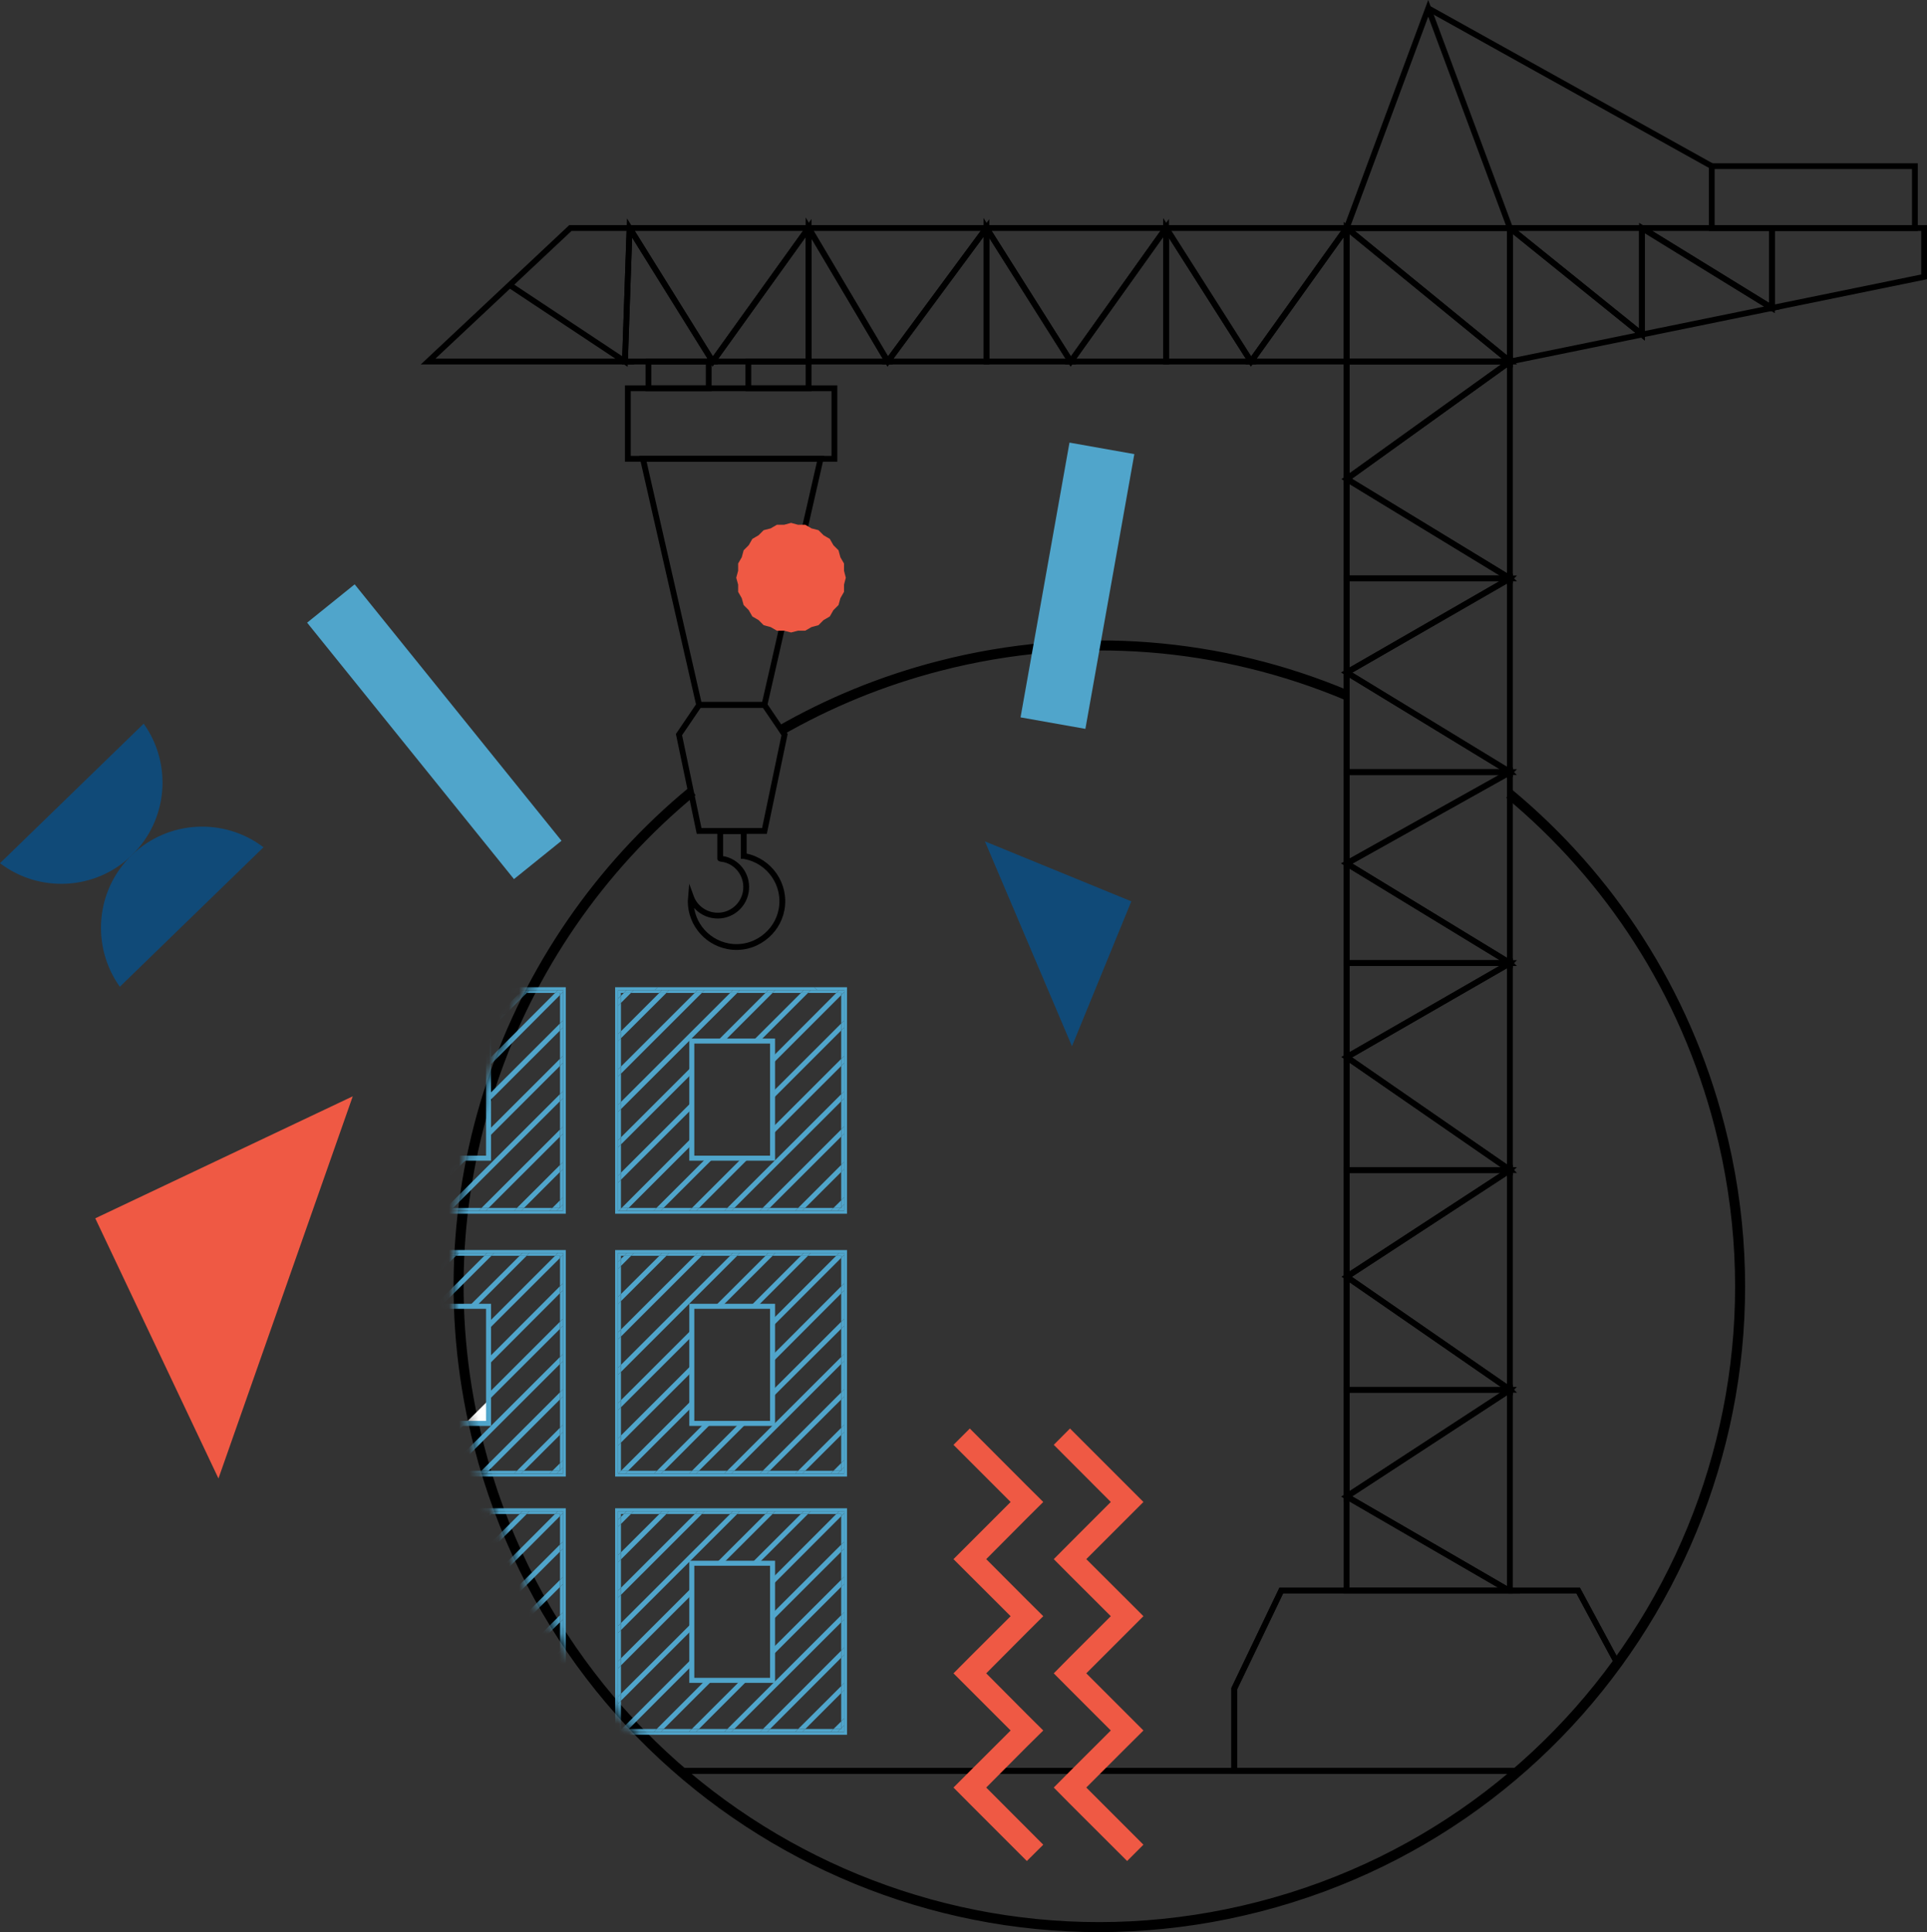 <?xml version="1.0" encoding="UTF-8"?>
<svg xmlns="http://www.w3.org/2000/svg" xmlns:xlink="http://www.w3.org/1999/xlink" id="Layer_1" viewBox="0 0 192.56 193.04">
  <rect x="0" y="0" width="192.56" height="193.04" fill="#333333" stroke="none"/>
  <defs>
    <style>.cls-1,.cls-2,.cls-3,.cls-4{fill:none;}.cls-1,.cls-5,.cls-6,.cls-7,.cls-8{stroke-width:0px;}.cls-9{mask:url(#mask);}.cls-10,.cls-2,.cls-3{stroke:#000;}.cls-10,.cls-2,.cls-3,.cls-4{stroke-miterlimit:10;}.cls-10,.cls-8{fill:#fff;}.cls-3{stroke-width:.58px;}.cls-5{fill:#50a5cb;}.cls-6{fill:#104a78;}.cls-7{fill:#ef5944;}.cls-4{stroke:#50a5cb;stroke-width:.5px;}</style>
    <mask id="mask" x="33.37" y="64.72" width="140.18" height="127.75" maskUnits="userSpaceOnUse">
      <ellipse class="cls-10" cx="109.42" cy="128.59" rx="63.62" ry="63.38"></ellipse>
    </mask>
  </defs>
  <polygon class="cls-3" points="64.25 45.84 69.86 70.43 76.39 70.43 82 45.84 64.25 45.84"></polygon>
  <polygon class="cls-1" points="70.82 38.79 74.78 38.79 74.78 36.12 71.22 36.12 70.82 36.12 70.82 38.79"></polygon>
  <polygon class="cls-3" points="150.88 138.84 150.88 116.91 134.57 127.56 150.88 138.84"></polygon>
  <polygon class="cls-3" points="150.82 158.93 150.88 158.93 150.88 138.86 134.57 149.51 150.82 158.93"></polygon>
  <polygon class="cls-3" points="150.88 77.13 150.88 57.8 134.57 67.19 150.88 77.13"></polygon>
  <polygon class="cls-3" points="150.88 116.89 150.88 96.23 134.57 105.62 150.88 116.89"></polygon>
  <polygon class="cls-3" points="134.57 138.85 134.57 127.56 134.57 116.9 134.57 105.62 134.57 96.22 134.57 86.27 134.57 77.14 134.57 67.19 134.57 57.79 134.57 47.85 134.57 36.12 134.56 36.12 134.56 158.93 150.82 158.93 134.57 149.51 134.57 138.85"></polygon>
  <polygon class="cls-3" points="150.88 57.78 150.88 36.13 134.57 47.85 150.88 57.78"></polygon>
  <polygon class="cls-3" points="150.88 96.21 150.88 77.15 134.57 86.27 150.88 96.21"></polygon>
  <polygon class="cls-3" points="150.88 138.86 150.89 138.85 150.88 138.85 150.88 138.86"></polygon>
  <polygon class="cls-3" points="150.89 138.85 150.88 138.84 150.88 138.85 150.89 138.85"></polygon>
  <polygon class="cls-3" points="134.57 138.85 134.57 149.51 150.88 138.86 150.88 138.85 134.57 138.85"></polygon>
  <polygon class="cls-3" points="134.57 138.85 150.88 138.85 150.88 138.84 134.57 127.56 134.57 138.85"></polygon>
  <polygon class="cls-3" points="150.88 116.91 150.89 116.9 150.88 116.9 150.88 116.91"></polygon>
  <polygon class="cls-3" points="150.89 116.9 150.88 116.89 150.88 116.9 150.89 116.9"></polygon>
  <polygon class="cls-3" points="134.57 116.9 134.57 127.56 150.88 116.91 150.88 116.9 134.57 116.9"></polygon>
  <polygon class="cls-3" points="134.57 116.9 150.88 116.9 150.88 116.89 134.57 105.62 134.57 116.9"></polygon>
  <polygon class="cls-3" points="150.89 96.22 150.88 96.21 150.88 96.22 150.89 96.22"></polygon>
  <polygon class="cls-3" points="150.88 96.23 150.89 96.22 150.88 96.22 150.88 96.23"></polygon>
  <polygon class="cls-3" points="134.57 96.22 134.57 105.62 150.88 96.23 150.88 96.22 134.57 96.22"></polygon>
  <polygon class="cls-3" points="134.57 96.22 150.88 96.22 150.88 96.21 134.57 86.27 134.57 96.22"></polygon>
  <polygon class="cls-3" points="150.88 77.15 150.89 77.14 150.88 77.14 150.88 77.15"></polygon>
  <polygon class="cls-3" points="150.89 77.14 150.88 77.13 150.88 77.14 150.89 77.14"></polygon>
  <polygon class="cls-3" points="134.57 77.14 134.57 86.27 150.88 77.15 150.88 77.14 134.57 77.14"></polygon>
  <polygon class="cls-3" points="134.57 77.14 150.88 77.14 150.88 77.13 134.57 67.19 134.57 77.14"></polygon>
  <polygon class="cls-3" points="150.89 57.79 150.88 57.78 150.88 57.79 150.89 57.79"></polygon>
  <polygon class="cls-3" points="150.88 57.8 150.89 57.79 150.88 57.79 150.88 57.8"></polygon>
  <polygon class="cls-3" points="134.57 57.79 134.57 67.19 150.88 57.8 150.88 57.79 134.57 57.79"></polygon>
  <polygon class="cls-3" points="134.57 57.79 150.88 57.79 150.88 57.78 134.57 47.85 134.57 57.79"></polygon>
  <polygon class="cls-3" points="150.88 36.13 150.89 36.12 150.88 36.12 150.88 36.13"></polygon>
  <polygon class="cls-3" points="134.57 36.12 134.57 47.85 150.88 36.13 150.88 36.12 134.57 36.12"></polygon>
  <polygon class="cls-3" points="164.08 22.78 150.89 22.78 164.08 33.42 164.08 22.78"></polygon>
  <polygon class="cls-3" points="125.01 36.12 134.56 36.12 134.56 22.79 125.01 36.12"></polygon>
  <polygon class="cls-3" points="80.8 22.78 71.22 36.12 74.78 36.12 80.8 36.12 80.8 22.78"></polygon>
  <polygon class="cls-3" points="116.52 36.12 125.01 36.12 116.52 22.78 116.52 36.12"></polygon>
  <polygon class="cls-3" points="88.71 36.12 98.57 36.12 98.57 22.78 88.71 36.12"></polygon>
  <polygon class="cls-3" points="134.56 22.78 116.52 22.78 125.01 36.12 134.56 22.79 134.56 22.78"></polygon>
  <polygon class="cls-3" points="107 36.12 116.52 36.12 116.52 22.78 107 36.12"></polygon>
  <polygon class="cls-3" points="80.8 22.78 88.71 36.12 98.57 22.78 80.8 22.78"></polygon>
  <polygon class="cls-3" points="71.22 36.12 80.8 22.78 62.91 22.78 71.22 36.12"></polygon>
  <polygon class="cls-3" points="98.57 22.78 107 36.12 116.52 22.78 98.57 22.78"></polygon>
  <polygon class="cls-3" points="98.57 36.12 107 36.12 98.57 22.78 98.57 36.12"></polygon>
  <polygon class="cls-3" points="80.8 36.12 88.71 36.12 80.8 22.78 80.8 36.12"></polygon>
  <polygon class="cls-3" points="70.82 36.12 71.22 36.12 62.91 22.78 62.45 36.12 64.8 36.12 70.82 36.12"></polygon>
  <polygon class="cls-3" points="192.27 22.78 191.35 22.78 177.06 22.78 177.06 30.77 192.27 27.66 192.27 22.78"></polygon>
  <polygon class="cls-3" points="171.05 22.78 164.08 22.78 177.06 30.77 177.06 30.77 177.06 22.78 171.05 22.78"></polygon>
  <polygon class="cls-3" points="164.08 33.42 150.89 22.78 142.72 .83 134.57 22.78 150.88 22.78 150.88 36.11 150.89 36.12 177.06 30.77 164.08 22.78 164.08 33.42"></polygon>
  <polygon class="cls-3" points="57 22.78 42.78 36.12 62.45 36.12 50.93 28.48 62.45 36.12 62.91 22.78 57 22.78"></polygon>
  <polygon class="cls-3" points="134.57 22.78 134.56 22.79 134.56 36.12 134.57 36.12 134.57 22.78"></polygon>
  <polygon class="cls-3" points="134.57 22.78 134.56 22.78 134.56 22.79 134.57 22.78"></polygon>
  <polygon class="cls-3" points="150.88 22.78 134.57 22.78 150.88 36.11 150.88 22.78"></polygon>
  <polygon class="cls-3" points="150.88 36.12 150.89 36.12 150.88 36.11 150.88 36.12"></polygon>
  <polygon class="cls-3" points="150.88 36.12 150.88 36.11 134.57 22.78 134.57 36.12 150.88 36.12"></polygon>
  <polygon class="cls-3" points="191.35 22.78 191.35 16.6 176.44 16.6 171.05 16.6 171.05 22.78 177.06 22.78 191.35 22.78"></polygon>
  <rect class="cls-3" x="64.8" y="36.12" width="6.02" height="2.67"></rect>
  <rect class="cls-3" x="74.78" y="36.12" width="6.02" height="2.67"></rect>
  <polygon class="cls-3" points="74.78 38.79 70.82 38.79 64.8 38.79 62.74 38.79 62.74 45.84 64.25 45.84 82 45.84 83.38 45.84 83.38 38.79 80.8 38.79 74.78 38.79"></polygon>
  <polygon class="cls-3" points="69.86 70.43 67.85 73.39 69.86 83.02 76.39 83.02 78.4 73.39 76.39 70.43 69.86 70.43"></polygon>
  <path class="cls-3" d="M71.97,83.03v2.73s-.01.02,0,.02l.46.08c1.44.37,2.36,1.79,2.09,3.28-.28,1.55-1.77,2.58-3.32,2.29-1.03-.19-1.83-.91-2.16-1.82-.22,2.34,1.37,4.49,3.73,4.93,1.29.24,2.56-.1,3.54-.83h0c.9-.67,1.57-1.65,1.79-2.84.46-2.48-1.19-4.87-3.67-5.33l-.02-.02h-.09v-2.49s-2.35,0-2.35,0Z"></path>
  <path class="cls-2" d="M77.87,73.05c4.9-2.82,10.26-5.04,16.01-6.52,14.07-3.63,28.25-2.29,40.69,2.93"></path>
  <path class="cls-2" d="M150.83,79.32c9.97,8.29,17.53,19.68,21.01,33.2,8.83,34.23-11.77,69.14-46,77.97s-69.14-11.77-77.97-46c-6.42-24.88,2.71-50.12,21.32-65.44"></path>
  <g class="cls-9">
    <polygon class="cls-1" points="77.15 112.69 84.06 105.79 84.06 102.95 77.15 109.86 77.15 112.69"></polygon>
    <polygon class="cls-1" points="77.15 109.15 84.06 102.25 84.06 99.42 77.15 106.33 77.15 109.15"></polygon>
    <path class="cls-1" d="M62.05,113.63l6.91-6.9v-2.61h2.61l4.93-4.92h-2.82l-11.62,11.61v2.82h0Z"></path>
    <polygon class="cls-1" points="47.01 156.18 51.93 151.26 49.1 151.26 44.17 156.18 47.01 156.18"></polygon>
    <polygon class="cls-1" points="75.11 104.12 80.04 99.2 77.2 99.2 72.28 104.12 75.11 104.12"></polygon>
    <path class="cls-1" d="M68.96,110.97l-6.91,6.9v2.81h.07l6.84-6.85v-2.86Z"></path>
    <path class="cls-1" d="M68.96,107.43l-6.91,6.9v2.83l6.91-6.9v-2.83Z"></path>
    <path class="cls-1" d="M62.05,110.1l10.92-10.9h-2.84l-8.08,8.07v2.84h0Z"></path>
    <polygon class="cls-1" points="77.15 115.78 74.76 115.78 69.86 120.68 72.68 120.68 84.06 109.32 84.06 106.5 77.15 113.4 77.15 115.78"></polygon>
    <polygon class="cls-1" points="68.96 115.78 68.96 114.54 62.82 120.68 65.6 120.68 70.51 115.78 68.96 115.78"></polygon>
    <polygon class="cls-1" points="71.22 115.78 66.31 120.68 69.15 120.68 74.06 115.78 71.22 115.78"></polygon>
    <polygon class="cls-1" points="55.96 158.55 49.05 165.45 49.05 167.84 46.66 167.84 41.75 172.74 44.57 172.74 55.96 161.37 55.96 158.55"></polygon>
    <polygon class="cls-1" points="40.86 167.84 40.86 166.59 34.72 172.74 37.51 172.74 42.42 167.84 40.86 167.84"></polygon>
    <polygon class="cls-1" points="76.21 120.68 84.06 112.84 84.06 110.03 73.39 120.68 76.21 120.68"></polygon>
    <polygon class="cls-1" points="40.86 163.03 33.95 169.93 33.95 172.74 34.01 172.74 40.86 165.88 40.86 163.03"></polygon>
    <polygon class="cls-1" points="43.12 167.84 38.22 172.74 41.04 172.74 45.95 167.84 43.12 167.84"></polygon>
    <polygon class="cls-1" points="40.86 159.49 33.95 166.39 33.95 169.22 40.86 162.32 40.86 159.49"></polygon>
    <polygon class="cls-1" points="40.86 156.18 43.46 156.18 48.39 151.26 45.57 151.26 33.95 162.86 33.95 165.68 40.86 158.78 40.86 156.18"></polygon>
    <path class="cls-1" d="M62.05,99.2v.29l.29-.29h-.29Z"></path>
    <path class="cls-1" d="M62.05,103.03l3.83-3.83h-2.83l-1,1v2.83Z"></path>
    <path class="cls-1" d="M62.05,106.56l7.37-7.36h-2.83l-4.54,4.53v2.83Z"></path>
    <polygon class="cls-1" points="55.96 162.07 45.28 172.74 48.14 172.74 55.96 164.91 55.96 162.07"></polygon>
    <polygon class="cls-1" points="55.96 165.62 48.85 172.74 51.65 172.74 55.96 168.44 55.96 165.62"></polygon>
    <polygon class="cls-1" points="55.96 169.15 52.36 172.74 55.19 172.74 55.96 171.97 55.96 169.15"></polygon>
    <polygon class="cls-1" points="77.15 104.12 77.15 105.63 83.57 99.2 80.74 99.2 75.82 104.12 77.15 104.12"></polygon>
    <polygon class="cls-1" points="68.96 137.23 62.05 144.13 62.05 146.94 62.06 146.94 68.96 140.05 68.96 137.23"></polygon>
    <polygon class="cls-1" points="71.25 142.04 66.36 146.94 69.15 146.94 74.05 142.04 71.25 142.04"></polygon>
    <polygon class="cls-1" points="68.96 133.7 62.05 140.6 62.05 143.42 68.96 136.52 68.96 133.7"></polygon>
    <polygon class="cls-1" points="68.96 142.04 68.96 140.76 62.77 146.94 65.65 146.94 70.55 142.04 68.96 142.04"></polygon>
    <polygon class="cls-1" points="70.13 125.46 62.05 133.53 62.05 136.36 72.96 125.46 70.13 125.46"></polygon>
    <polygon class="cls-1" points="68.96 130.38 71.57 130.38 76.5 125.46 73.67 125.46 62.05 137.07 62.05 139.89 68.96 132.99 68.96 130.38"></polygon>
    <polygon class="cls-1" points="75.11 130.38 80.03 125.46 77.21 125.46 72.28 130.38 75.11 130.38"></polygon>
    <polygon class="cls-1" points="77.15 135.43 84.06 128.51 84.06 125.67 77.15 132.58 77.15 135.43"></polygon>
    <polygon class="cls-1" points="68.96 156.18 71.56 156.18 76.49 151.26 73.67 151.26 62.05 162.86 62.05 165.68 68.96 158.78 68.96 156.18"></polygon>
    <polygon class="cls-1" points="75.1 156.18 80.03 151.26 77.2 151.26 72.27 156.18 75.1 156.18"></polygon>
    <polygon class="cls-1" points="77.15 138.95 84.06 132.05 84.06 129.22 77.15 136.14 77.15 138.95"></polygon>
    <polygon class="cls-1" points="77.15 142.04 74.76 142.04 69.85 146.94 72.67 146.94 84.06 135.57 84.06 132.75 77.15 139.65 77.15 142.04"></polygon>
    <polygon class="cls-1" points="68.96 159.49 62.05 166.39 62.05 169.22 68.96 162.32 68.96 159.49"></polygon>
    <polygon class="cls-1" points="84.06 146.94 84.06 146.88 84 146.94 84.06 146.94"></polygon>
    <polygon class="cls-1" points="83.29 146.94 84.06 146.17 84.06 143.36 80.47 146.94 83.29 146.94"></polygon>
    <polygon class="cls-1" points="83.29 120.68 84.06 119.92 84.06 117.09 80.46 120.68 83.29 120.68"></polygon>
    <polygon class="cls-1" points="84.06 120.68 84.06 120.62 84 120.68 84.06 120.68"></polygon>
    <polygon class="cls-1" points="68.96 163.02 62.05 169.92 62.05 172.74 62.12 172.74 68.96 165.89 68.96 163.02"></polygon>
    <polygon class="cls-1" points="79.76 146.94 84.06 142.65 84.06 139.82 76.92 146.94 79.76 146.94"></polygon>
    <polygon class="cls-1" points="66.6 125.46 62.05 130 62.05 132.83 69.43 125.46 66.6 125.46"></polygon>
    <polygon class="cls-1" points="63.07 125.46 62.05 126.48 62.05 129.29 65.89 125.46 63.07 125.46"></polygon>
    <polygon class="cls-1" points="62.05 125.46 62.05 125.78 62.37 125.46 62.05 125.46"></polygon>
    <polygon class="cls-1" points="79.76 120.68 84.06 116.38 84.06 113.55 76.92 120.68 79.76 120.68"></polygon>
    <polygon class="cls-1" points="76.22 146.94 84.06 139.11 84.06 136.27 73.38 146.94 76.22 146.94"></polygon>
    <polygon class="cls-1" points="40.86 133.7 33.95 140.6 33.95 143.41 40.86 136.51 40.86 133.7"></polygon>
    <path class="cls-1" d="M40.86,110.96l-6.91,6.9v2.82h.07l6.84-6.85v-2.87Z"></path>
    <polygon class="cls-1" points="49.05 115.78 46.66 115.78 41.75 120.68 44.57 120.68 55.96 109.31 55.96 106.49 49.05 113.39 49.05 115.78"></polygon>
    <polygon class="cls-1" points="40.86 115.78 40.86 114.53 34.72 120.68 37.5 120.68 42.41 115.78 40.86 115.78"></polygon>
    <polygon class="cls-1" points="43.12 115.78 38.21 120.68 41.04 120.68 45.95 115.78 43.12 115.78"></polygon>
    <polygon class="cls-1" points="49.05 109.15 55.96 102.25 55.96 99.41 49.05 106.33 49.05 109.15"></polygon>
    <polygon class="cls-1" points="49.05 112.68 55.96 105.78 55.96 102.96 49.05 109.86 49.05 112.68"></polygon>
    <polygon class="cls-1" points="48.12 120.68 55.96 112.85 55.96 110.02 45.28 120.68 48.12 120.68"></polygon>
    <polygon class="cls-1" points="55.2 120.68 55.96 119.92 55.96 117.09 52.37 120.68 55.2 120.68"></polygon>
    <polygon class="cls-1" points="55.96 120.68 55.96 120.62 55.9 120.68 55.96 120.68"></polygon>
    <path class="cls-1" d="M40.86,107.43l-6.91,6.9v2.82l6.91-6.9v-2.82Z"></path>
    <polygon class="cls-1" points="51.66 120.68 55.96 116.39 55.96 113.56 48.83 120.68 51.66 120.68"></polygon>
    <polygon class="cls-1" points="49.05 104.12 49.05 105.63 55.47 99.2 52.64 99.2 47.71 104.12 49.05 104.12"></polygon>
    <polygon class="cls-1" points="77.15 164.73 84.06 157.83 84.06 155.03 77.15 161.93 77.15 164.73"></polygon>
    <polygon class="cls-1" points="33.95 125.46 33.95 125.77 34.26 125.46 33.95 125.46"></polygon>
    <polygon class="cls-1" points="77.15 161.22 84.06 154.32 84.06 151.48 77.15 158.4 77.15 161.22"></polygon>
    <polygon class="cls-1" points="71.23 167.84 66.32 172.74 69.13 172.74 74.04 167.84 71.23 167.84"></polygon>
    <polygon class="cls-1" points="77.15 167.84 74.74 167.84 69.84 172.74 72.68 172.74 84.06 161.37 84.06 158.54 77.15 165.44 77.15 167.84"></polygon>
    <polygon class="cls-1" points="47 104.12 51.93 99.2 49.1 99.2 44.18 104.12 47 104.12"></polygon>
    <polygon class="cls-1" points="77.15 156.18 77.15 157.69 83.57 151.26 80.74 151.26 75.81 156.18 77.15 156.18"></polygon>
    <polygon class="cls-1" points="68.96 167.84 68.96 166.6 62.83 172.74 65.62 172.74 70.52 167.84 68.96 167.84"></polygon>
    <path class="cls-1" d="M33.95,99.2v.29l.29-.29h-.29Z"></path>
    <path class="cls-1" d="M33.95,113.63l6.91-6.9v-2.61h2.61l4.93-4.92h-2.83l-11.62,11.6s0,2.83,0,2.83Z"></path>
    <path class="cls-1" d="M33.95,106.56l7.37-7.36h-2.82l-4.54,4.54v2.82h0Z"></path>
    <path class="cls-1" d="M33.95,103.03l3.83-3.83h-2.84l-.99.99v2.84Z"></path>
    <polygon class="cls-1" points="33.95 151.26 33.95 151.55 34.24 151.26 33.95 151.26"></polygon>
    <polygon class="cls-1" points="40.86 142.04 40.86 140.77 34.68 146.94 37.54 146.94 42.44 142.04 40.86 142.04"></polygon>
    <polygon class="cls-1" points="40.86 137.22 33.95 144.12 33.95 146.94 33.97 146.94 40.86 140.06 40.86 137.22"></polygon>
    <polygon class="cls-1" points="55.96 172.74 55.96 172.67 55.89 172.74 55.96 172.74"></polygon>
    <polygon class="cls-1" points="49.05 156.18 49.05 157.68 55.46 151.26 52.64 151.26 47.71 156.18 49.05 156.18"></polygon>
    <polygon class="cls-1" points="77.15 130.38 77.15 131.87 83.56 125.46 80.74 125.46 75.82 130.38 77.15 130.38"></polygon>
    <polygon class="cls-1" points="40.86 130.38 43.48 130.38 48.4 125.46 45.57 125.46 33.95 137.07 33.95 139.89 40.86 132.99 40.86 130.38"></polygon>
    <polygon class="cls-1" points="34.97 125.46 33.95 126.48 33.95 129.29 37.78 125.46 34.97 125.46"></polygon>
    <polygon class="cls-1" points="49.05 164.74 55.96 157.84 55.96 155.02 49.05 161.92 49.05 164.74"></polygon>
    <polygon class="cls-1" points="49.05 161.21 55.96 154.31 55.96 151.47 49.05 158.39 49.05 161.21"></polygon>
    <polygon class="cls-1" points="42.03 151.26 33.95 159.33 33.95 162.16 44.86 151.26 42.03 151.26"></polygon>
    <polygon class="cls-1" points="47 130.38 51.93 125.46 49.11 125.46 44.18 130.38 47 130.38"></polygon>
    <polygon class="cls-1" points="34.95 151.26 33.95 152.26 33.95 155.08 37.78 151.26 34.95 151.26"></polygon>
    <polygon class="cls-1" points="38.49 151.26 33.95 155.79 33.95 158.62 41.32 151.26 38.49 151.26"></polygon>
    <polygon class="cls-1" points="55.96 146.94 55.96 146.89 55.91 146.94 55.96 146.94"></polygon>
    <polygon class="cls-1" points="51.66 146.94 55.96 142.64 55.96 139.81 48.82 146.94 51.66 146.94"></polygon>
    <polygon class="cls-1" points="55.2 146.94 55.96 146.19 55.96 143.35 52.36 146.94 55.2 146.94"></polygon>
    <polygon class="cls-1" points="42.02 125.46 33.95 133.52 33.95 136.36 44.87 125.46 42.02 125.46"></polygon>
    <polygon class="cls-1" points="38.49 125.46 33.95 129.99 33.95 132.82 41.31 125.46 38.49 125.46"></polygon>
    <polygon class="cls-1" points="43.14 142.04 38.25 146.94 41.05 146.94 45.96 142.04 43.14 142.04"></polygon>
    <polygon class="cls-1" points="48.11 146.94 55.96 139.1 55.96 136.27 45.28 146.94 48.11 146.94"></polygon>
    <polygon class="cls-1" points="49.05 135.42 55.96 128.5 55.96 125.68 49.05 132.58 49.05 135.42"></polygon>
    <polygon class="cls-1" points="49.05 138.95 55.96 132.05 55.96 129.2 49.05 136.12 49.05 138.95"></polygon>
    <polygon class="cls-1" points="49.05 142.04 46.66 142.04 41.76 146.94 44.57 146.94 55.96 135.57 55.96 132.76 49.05 139.66 49.05 142.04"></polygon>
    <polygon class="cls-1" points="49.05 130.38 49.05 131.88 55.47 125.46 52.63 125.46 47.71 130.38 49.05 130.38"></polygon>
    <path class="cls-1" d="M33.95,110.09l10.91-10.89h-2.84l-8.07,8.07v2.83h0Z"></path>
    <polygon class="cls-1" points="79.76 172.74 84.06 168.45 84.06 165.62 76.95 172.74 79.76 172.74"></polygon>
    <polygon class="cls-1" points="76.24 172.74 84.06 164.91 84.06 162.08 73.38 172.74 76.24 172.74"></polygon>
    <polygon class="cls-1" points="66.59 151.26 62.05 155.8 62.05 158.63 69.43 151.26 66.59 151.26"></polygon>
    <polygon class="cls-1" points="70.14 151.26 62.05 159.34 62.05 162.16 72.96 151.26 70.14 151.26"></polygon>
    <polygon class="cls-1" points="62.05 151.26 62.05 151.55 62.34 151.26 62.05 151.26"></polygon>
    <polygon class="cls-1" points="84.06 172.74 84.06 172.68 84 172.74 84.06 172.74"></polygon>
    <polygon class="cls-1" points="83.29 172.74 84.06 171.98 84.06 169.15 80.47 172.74 83.29 172.74"></polygon>
    <polygon class="cls-1" points="63.05 151.26 62.05 152.26 62.05 155.09 65.89 151.26 63.05 151.26"></polygon>
    <path class="cls-5" d="M34.24,99.2l-.29.29v.71l.99-.99h-.71,0Z"></path>
    <path class="cls-5" d="M33.95,103.74l4.54-4.54h-.71l-3.83,3.83v.71Z"></path>
    <path class="cls-5" d="M33.95,107.27l8.07-8.07h-.71l-7.37,7.36v.71h0Z"></path>
    <path class="cls-5" d="M33.95,110.8l11.62-11.6h-.71l-10.91,10.89v.71Z"></path>
    <polygon class="cls-5" points="44.18 104.12 49.1 99.2 48.39 99.2 43.47 104.12 44.18 104.12"></polygon>
    <path class="cls-5" d="M40.86,106.73l-6.91,6.9v.71l6.91-6.9v-.71Z"></path>
    <polygon class="cls-5" points="47.71 104.12 52.64 99.2 51.93 99.2 47 104.12 47.71 104.12"></polygon>
    <path class="cls-5" d="M40.86,110.25l-6.91,6.9v.71l6.91-6.9v-.71Z"></path>
    <polygon class="cls-5" points="49.05 106.33 55.96 99.41 55.96 99.2 55.47 99.2 49.05 105.63 49.05 106.33"></polygon>
    <polygon class="cls-5" points="40.86 113.83 34.02 120.68 34.72 120.68 40.86 114.53 40.86 113.83"></polygon>
    <polygon class="cls-5" points="49.05 109.86 55.96 102.96 55.96 102.25 49.05 109.15 49.05 109.86"></polygon>
    <polygon class="cls-5" points="42.41 115.78 37.5 120.68 38.21 120.68 43.12 115.78 42.41 115.78"></polygon>
    <polygon class="cls-5" points="45.95 115.78 41.04 120.68 41.75 120.68 46.66 115.78 45.95 115.78"></polygon>
    <polygon class="cls-5" points="49.05 113.39 55.96 106.49 55.96 105.78 49.05 112.68 49.05 113.39"></polygon>
    <polygon class="cls-5" points="45.28 120.68 55.96 110.02 55.96 109.31 44.57 120.68 45.28 120.68"></polygon>
    <polygon class="cls-5" points="48.83 120.68 55.96 113.56 55.96 112.85 48.12 120.68 48.83 120.68"></polygon>
    <polygon class="cls-5" points="52.37 120.68 55.96 117.09 55.96 116.39 51.66 120.68 52.37 120.68"></polygon>
    <polygon class="cls-5" points="55.9 120.68 55.96 120.62 55.96 119.92 55.2 120.68 55.9 120.68"></polygon>
    <path class="cls-5" d="M33.95,107.27l-.29.29v2.83l.29-.29v-2.83Z"></path>
    <path class="cls-5" d="M33.95,103.74l-.29.29v2.82l.29-.29v-2.82Z"></path>
    <polygon class="cls-5" points="52.37 120.68 52.08 120.97 54.91 120.97 55.2 120.68 52.37 120.68"></polygon>
    <polygon class="cls-5" points="44.86 99.2 45.14 98.92 42.3 98.92 42.02 99.2 44.86 99.2"></polygon>
    <polygon class="cls-5" points="41.32 99.2 41.6 98.92 38.77 98.92 38.49 99.2 41.32 99.2"></polygon>
    <polygon class="cls-5" points="38.21 120.68 37.92 120.97 40.75 120.97 41.04 120.68 38.21 120.68"></polygon>
    <polygon class="cls-5" points="55.96 112.85 56.25 112.56 56.25 109.73 55.96 110.02 55.96 112.85"></polygon>
    <polygon class="cls-5" points="55.96 119.92 56.25 119.63 56.25 116.8 55.96 117.09 55.96 119.92"></polygon>
    <path class="cls-5" d="M33.95,114.34l-.29.29v2.82l.29-.29v-2.82Z"></path>
    <path class="cls-5" d="M33.95,110.8l-.29.29v2.83l.29-.29v-2.83Z"></path>
    <polygon class="cls-5" points="48.83 120.68 48.54 120.97 51.37 120.97 51.66 120.68 48.83 120.68"></polygon>
    <polygon class="cls-5" points="48.39 99.2 48.67 98.92 45.85 98.92 45.57 99.2 48.39 99.2"></polygon>
    <polygon class="cls-5" points="34.72 120.68 34.43 120.97 37.21 120.97 37.5 120.68 34.72 120.68"></polygon>
    <polygon class="cls-5" points="55.96 120.68 55.9 120.68 55.61 120.97 56.25 120.97 56.25 120.34 55.96 120.62 55.96 120.68"></polygon>
    <polygon class="cls-5" points="55.47 99.2 55.75 98.92 52.92 98.92 52.64 99.2 55.47 99.2"></polygon>
    <polygon class="cls-5" points="55.96 102.25 56.25 101.96 56.25 99.12 55.96 99.41 55.96 102.25"></polygon>
    <polygon class="cls-5" points="45.28 120.68 44.99 120.97 47.83 120.97 48.12 120.68 45.28 120.68"></polygon>
    <polygon class="cls-5" points="34.94 99.2 37.78 99.2 38.06 98.92 35.22 98.92 34.94 99.2"></polygon>
    <polygon class="cls-5" points="55.96 109.31 56.25 109.02 56.25 106.2 55.96 106.49 55.96 109.31"></polygon>
    <path class="cls-5" d="M33.95,100.19l-.29.29v2.84l.29-.29v-2.84Z"></path>
    <polygon class="cls-5" points="51.93 99.2 52.21 98.92 49.38 98.92 49.1 99.2 51.93 99.2"></polygon>
    <polygon class="cls-5" points="55.96 116.39 56.25 116.1 56.25 113.27 55.96 113.56 55.96 116.39"></polygon>
    <path class="cls-5" d="M33.95,120.68v-2.82l-.29.29v2.82h.07l.29-.29h-.07Z"></path>
    <path class="cls-5" d="M33.37,98.63v22.63h23.17v-22.63h-23.17ZM38.06,98.92h18.19v22.05h-22.59v-22.05s4.4,0,4.4,0Z"></path>
    <polygon class="cls-5" points="41.75 120.68 41.46 120.97 44.28 120.97 44.57 120.68 41.75 120.68"></polygon>
    <path class="cls-5" d="M33.95,99.2h.29l.28-.28h-.86v.86l.29-.29v-.29Z"></path>
    <polygon class="cls-5" points="55.96 105.78 56.25 105.49 56.25 102.67 55.96 102.96 55.96 105.78"></polygon>
    <path class="cls-5" d="M33.95,99.49l-.29.29v.71l.29-.29v-.71Z"></path>
    <polygon class="cls-5" points="34.94 99.2 35.22 98.92 34.52 98.92 34.24 99.2 34.94 99.2"></polygon>
    <path class="cls-5" d="M33.95,103.03l-.29.29v.71l.29-.29v-.71Z"></path>
    <polygon class="cls-5" points="38.49 99.2 38.77 98.92 38.06 98.92 37.78 99.2 38.49 99.2"></polygon>
    <polygon class="cls-5" points="42.02 99.2 42.3 98.92 41.6 98.92 41.32 99.2 42.02 99.2"></polygon>
    <path class="cls-5" d="M33.95,106.56l-.29.29v.71l.29-.29v-.71Z"></path>
    <path class="cls-5" d="M33.95,110.09l-.29.29v.71l.29-.29v-.71Z"></path>
    <polygon class="cls-5" points="45.57 99.2 45.85 98.92 45.14 98.92 44.86 99.2 45.57 99.2"></polygon>
    <path class="cls-5" d="M33.95,113.63l-.29.29v.71l.29-.29v-.71Z"></path>
    <polygon class="cls-5" points="49.1 99.2 49.38 98.92 48.67 98.92 48.39 99.2 49.1 99.2"></polygon>
    <path class="cls-5" d="M33.95,117.15l-.29.29v.71l.29-.29v-.71Z"></path>
    <polygon class="cls-5" points="52.64 99.2 52.92 98.92 52.21 98.92 51.93 99.2 52.64 99.2"></polygon>
    <polygon class="cls-5" points="34.02 120.68 33.73 120.97 34.43 120.97 34.72 120.68 34.02 120.68"></polygon>
    <polygon class="cls-5" points="55.96 99.2 55.96 99.41 56.25 99.12 56.25 98.92 55.75 98.92 55.47 99.2 55.96 99.2"></polygon>
    <polygon class="cls-5" points="37.5 120.68 37.21 120.97 37.92 120.97 38.21 120.68 37.5 120.68"></polygon>
    <polygon class="cls-5" points="55.96 102.96 56.25 102.67 56.25 101.96 55.96 102.25 55.96 102.96"></polygon>
    <polygon class="cls-5" points="41.04 120.68 40.75 120.97 41.46 120.97 41.75 120.68 41.04 120.68"></polygon>
    <polygon class="cls-5" points="55.96 106.49 56.25 106.2 56.25 105.49 55.96 105.78 55.96 106.49"></polygon>
    <polygon class="cls-5" points="55.96 110.02 56.25 109.73 56.25 109.02 55.96 109.31 55.96 110.02"></polygon>
    <polygon class="cls-5" points="44.57 120.68 44.28 120.97 44.99 120.97 45.28 120.68 44.57 120.68"></polygon>
    <polygon class="cls-5" points="48.12 120.68 47.83 120.97 48.54 120.97 48.83 120.68 48.12 120.68"></polygon>
    <polygon class="cls-5" points="55.96 113.56 56.25 113.27 56.25 112.56 55.96 112.85 55.96 113.56"></polygon>
    <polygon class="cls-5" points="51.66 120.68 51.37 120.97 52.08 120.97 52.37 120.68 51.66 120.68"></polygon>
    <polygon class="cls-5" points="55.96 117.09 56.25 116.8 56.25 116.1 55.96 116.39 55.96 117.09"></polygon>
    <polygon class="cls-5" points="55.2 120.68 54.91 120.97 55.61 120.97 55.9 120.68 55.2 120.68"></polygon>
    <polygon class="cls-5" points="55.96 120.62 56.25 120.34 56.25 119.63 55.96 119.92 55.96 120.62"></polygon>
    <polygon class="cls-8" points="40.86 104.12 40.86 106.73 43.47 104.12 40.86 104.12"></polygon>
    <path class="cls-5" d="M62.34,99.2l-.29.29v.71l1-1h-.71Z"></path>
    <path class="cls-5" d="M62.05,103.73l4.54-4.53h-.71l-3.83,3.83v.71h0Z"></path>
    <path class="cls-5" d="M62.05,107.27l8.08-8.07h-.71l-7.37,7.36s0,.71,0,.71Z"></path>
    <path class="cls-5" d="M62.05,110.81l11.62-11.61h-.71l-10.92,10.9v.71h0Z"></path>
    <path class="cls-5" d="M68.96,106.73l-6.91,6.9v.71l6.91-6.9v-.71Z"></path>
    <polygon class="cls-5" points="72.28 104.12 77.2 99.2 76.49 99.2 71.57 104.12 72.28 104.12"></polygon>
    <polygon class="cls-5" points="75.82 104.12 80.74 99.2 80.04 99.2 75.11 104.12 75.82 104.12"></polygon>
    <path class="cls-5" d="M68.96,110.26l-6.91,6.9v.71l6.91-6.9v-.71Z"></path>
    <polygon class="cls-5" points="68.96 113.83 62.12 120.68 62.82 120.68 68.96 114.54 68.96 113.83"></polygon>
    <polygon class="cls-5" points="77.15 106.33 84.06 99.42 84.06 99.2 83.57 99.2 77.15 105.63 77.15 106.33"></polygon>
    <polygon class="cls-5" points="77.15 109.86 84.06 102.95 84.06 102.25 77.15 109.15 77.15 109.86"></polygon>
    <polygon class="cls-5" points="70.51 115.78 65.6 120.68 66.31 120.68 71.22 115.78 70.51 115.78"></polygon>
    <polygon class="cls-5" points="74.06 115.78 69.15 120.68 69.86 120.68 74.76 115.78 74.06 115.78"></polygon>
    <polygon class="cls-5" points="77.15 113.4 84.06 106.5 84.06 105.79 77.15 112.69 77.15 113.4"></polygon>
    <polygon class="cls-5" points="73.39 120.68 84.06 110.03 84.06 109.32 72.68 120.68 73.39 120.68"></polygon>
    <polygon class="cls-5" points="76.92 120.68 84.06 113.55 84.06 112.84 76.21 120.68 76.92 120.68"></polygon>
    <polygon class="cls-5" points="80.46 120.68 84.06 117.09 84.06 116.38 79.76 120.68 80.46 120.68"></polygon>
    <polygon class="cls-5" points="84 120.68 84.06 120.62 84.06 119.92 83.29 120.68 84 120.68"></polygon>
    <polygon class="cls-5" points="84.06 112.84 84.35 112.55 84.35 109.74 84.06 110.03 84.06 112.84"></polygon>
    <polygon class="cls-5" points="84.06 109.32 84.35 109.03 84.35 106.21 84.06 106.5 84.06 109.32"></polygon>
    <polygon class="cls-5" points="84.06 116.38 84.35 116.09 84.35 113.26 84.06 113.55 84.06 116.38"></polygon>
    <path class="cls-5" d="M62.05,110.81l-.29.29v2.82l.29-.29v-2.82Z"></path>
    <path class="cls-5" d="M62.05,120.68v-2.81l-.29.29v2.81h.07l.29-.29h-.07Z"></path>
    <polygon class="cls-5" points="62.82 120.68 62.54 120.97 65.31 120.97 65.6 120.68 62.82 120.68"></polygon>
    <path class="cls-5" d="M62.05,114.34l-.29.29v2.83l.29-.29v-2.83Z"></path>
    <path class="cls-5" d="M62.05,107.27l-.29.29v2.84l.29-.29v-2.84Z"></path>
    <polygon class="cls-5" points="66.31 120.68 66.02 120.97 68.86 120.97 69.15 120.68 66.31 120.68"></polygon>
    <polygon class="cls-5" points="84.06 120.68 84 120.68 83.71 120.97 84.35 120.97 84.35 120.33 84.06 120.62 84.06 120.68"></polygon>
    <polygon class="cls-5" points="80.46 120.68 80.17 120.97 83 120.97 83.29 120.68 80.46 120.68"></polygon>
    <path class="cls-5" d="M62.05,103.73l-.29.29v2.83l.29-.29v-2.83Z"></path>
    <polygon class="cls-5" points="73.39 120.68 73.1 120.97 75.92 120.97 76.21 120.68 73.39 120.68"></polygon>
    <polygon class="cls-5" points="76.92 120.68 76.63 120.97 79.47 120.97 79.76 120.68 76.92 120.68"></polygon>
    <polygon class="cls-5" points="69.86 120.68 69.57 120.97 72.39 120.97 72.68 120.68 69.86 120.68"></polygon>
    <polygon class="cls-5" points="84.06 102.25 84.35 101.96 84.35 99.12 84.06 99.42 84.06 102.25"></polygon>
    <polygon class="cls-5" points="80.04 99.2 80.32 98.92 77.48 98.92 77.2 99.2 80.04 99.2"></polygon>
    <polygon class="cls-5" points="69.42 99.2 69.7 98.92 66.87 98.92 66.59 99.2 69.42 99.2"></polygon>
    <path class="cls-5" d="M62.05,100.2l-.29.29v2.83l.29-.29v-2.83Z"></path>
    <polygon class="cls-5" points="84.06 119.92 84.35 119.63 84.35 116.8 84.06 117.09 84.06 119.92"></polygon>
    <polygon class="cls-5" points="83.57 99.2 83.85 98.92 81.65 98.92 81.03 98.92 80.74 99.2 83.57 99.2"></polygon>
    <polygon class="cls-5" points="76.49 99.2 76.78 98.92 73.95 98.92 73.67 99.2 76.49 99.2"></polygon>
    <polygon class="cls-5" points="81.65 98.92 83.85 98.92 84.35 98.92 84.35 99.12 84.35 101.96 84.35 102.67 84.35 105.5 84.35 106.21 84.35 109.03 84.35 109.74 84.35 112.55 84.35 113.26 84.35 116.09 84.35 116.8 84.35 119.63 84.35 120.33 84.35 120.97 83.71 120.97 83 120.97 80.17 120.97 79.47 120.97 76.63 120.97 75.92 120.97 73.1 120.97 72.39 120.97 69.57 120.97 68.86 120.97 66.02 120.97 65.31 120.97 62.54 120.97 61.83 120.97 61.76 120.97 61.76 118.16 61.76 117.45 61.76 114.63 61.76 113.92 61.76 111.1 61.76 110.39 61.76 107.56 61.76 106.85 61.76 104.02 61.76 103.32 61.76 100.49 61.76 99.78 61.76 98.92 62.62 98.92 63.33 98.92 65.42 98.92 65.72 98.63 61.47 98.63 61.47 121.26 84.64 121.26 84.64 98.63 81.35 98.63 81.65 98.92"></polygon>
    <polygon class="cls-5" points="84.06 105.79 84.35 105.5 84.35 102.67 84.06 102.95 84.06 105.79"></polygon>
    <polygon class="cls-5" points="63.33 98.92 63.05 99.2 65.88 99.2 66.16 98.92 65.42 98.92 63.33 98.92"></polygon>
    <polygon class="cls-5" points="72.97 99.2 73.25 98.92 70.41 98.92 70.13 99.2 72.97 99.2"></polygon>
    <polygon class="cls-5" points="65.72 98.63 65.42 98.92 66.16 98.92 66.87 98.92 69.7 98.92 70.41 98.92 73.25 98.92 73.95 98.92 76.78 98.92 77.48 98.92 80.32 98.92 81.03 98.92 81.65 98.92 81.35 98.63 65.72 98.63"></polygon>
    <path class="cls-5" d="M62.05,99.2h.29l.28-.28h-.87v.86l.29-.29v-.29h0Z"></path>
    <path class="cls-5" d="M62.05,99.49l-.29.29v.71l.29-.29v-.71Z"></path>
    <polygon class="cls-5" points="63.05 99.2 63.33 98.92 62.62 98.92 62.34 99.2 63.05 99.2"></polygon>
    <path class="cls-5" d="M62.05,103.03l-.29.29v.71l.29-.29v-.71Z"></path>
    <polygon class="cls-5" points="66.59 99.2 66.87 98.92 66.16 98.92 65.88 99.2 66.59 99.2"></polygon>
    <path class="cls-5" d="M62.05,106.56l-.29.29v.71l.29-.29v-.71Z"></path>
    <polygon class="cls-5" points="70.13 99.2 70.41 98.92 69.7 98.92 69.42 99.2 70.13 99.2"></polygon>
    <path class="cls-5" d="M62.05,110.1l-.29.29v.71l.29-.29v-.71Z"></path>
    <polygon class="cls-5" points="73.67 99.2 73.95 98.92 73.25 98.92 72.97 99.2 73.67 99.2"></polygon>
    <polygon class="cls-5" points="77.2 99.2 77.48 98.92 76.78 98.92 76.49 99.2 77.2 99.2"></polygon>
    <path class="cls-5" d="M62.05,113.63l-.29.29v.71l.29-.29v-.71Z"></path>
    <polygon class="cls-5" points="80.74 99.2 81.03 98.92 80.32 98.92 80.04 99.2 80.74 99.2"></polygon>
    <path class="cls-5" d="M62.05,117.16l-.29.29v.71l.29-.29v-.71Z"></path>
    <polygon class="cls-5" points="84.06 99.2 84.06 99.42 84.35 99.12 84.35 98.92 83.85 98.92 83.57 99.2 84.06 99.2"></polygon>
    <polygon class="cls-5" points="62.12 120.68 61.83 120.97 62.54 120.97 62.82 120.68 62.12 120.68"></polygon>
    <polygon class="cls-5" points="84.06 102.95 84.35 102.67 84.35 101.96 84.06 102.25 84.06 102.95"></polygon>
    <polygon class="cls-5" points="65.6 120.68 65.31 120.97 66.02 120.97 66.31 120.68 65.6 120.68"></polygon>
    <polygon class="cls-5" points="84.06 106.5 84.35 106.21 84.35 105.5 84.06 105.79 84.06 106.5"></polygon>
    <polygon class="cls-5" points="69.15 120.68 68.86 120.97 69.57 120.97 69.86 120.68 69.15 120.68"></polygon>
    <polygon class="cls-5" points="84.06 110.03 84.35 109.74 84.35 109.03 84.06 109.32 84.06 110.03"></polygon>
    <polygon class="cls-5" points="72.68 120.68 72.39 120.97 73.1 120.97 73.39 120.68 72.68 120.68"></polygon>
    <polygon class="cls-5" points="76.21 120.68 75.92 120.97 76.63 120.97 76.92 120.68 76.21 120.68"></polygon>
    <polygon class="cls-5" points="84.06 113.55 84.35 113.26 84.35 112.55 84.06 112.84 84.06 113.55"></polygon>
    <polygon class="cls-5" points="79.76 120.68 79.47 120.97 80.17 120.97 80.46 120.68 79.76 120.68"></polygon>
    <polygon class="cls-5" points="84.06 117.09 84.35 116.8 84.35 116.09 84.06 116.38 84.06 117.09"></polygon>
    <polygon class="cls-5" points="84.06 120.62 84.35 120.33 84.35 119.63 84.06 119.92 84.06 120.62"></polygon>
    <polygon class="cls-5" points="83.29 120.68 83 120.97 83.71 120.97 84 120.68 83.29 120.68"></polygon>
    <polygon class="cls-5" points="34.26 125.46 33.95 125.77 33.95 126.48 34.97 125.46 34.26 125.46"></polygon>
    <polygon class="cls-5" points="37.78 125.46 33.95 129.29 33.95 129.99 38.49 125.46 37.78 125.46"></polygon>
    <polygon class="cls-5" points="41.31 125.46 33.95 132.82 33.95 133.52 42.02 125.46 41.31 125.46"></polygon>
    <polygon class="cls-5" points="44.87 125.46 33.95 136.36 33.95 137.07 45.57 125.46 44.87 125.46"></polygon>
    <polygon class="cls-5" points="40.86 132.99 33.95 139.89 33.95 140.6 40.86 133.7 40.86 132.99"></polygon>
    <polygon class="cls-5" points="44.18 130.38 49.11 125.46 48.4 125.46 43.48 130.38 44.18 130.38"></polygon>
    <polygon class="cls-5" points="40.86 136.51 33.95 143.41 33.95 144.12 40.86 137.22 40.86 136.51"></polygon>
    <polygon class="cls-5" points="47.71 130.38 52.63 125.46 51.93 125.46 47 130.38 47.71 130.38"></polygon>
    <polygon class="cls-5" points="40.86 140.06 33.97 146.94 34.68 146.94 40.86 140.77 40.86 140.06"></polygon>
    <polygon class="cls-5" points="49.05 132.58 55.96 125.68 55.96 125.46 55.47 125.46 49.05 131.88 49.05 132.58"></polygon>
    <polygon class="cls-5" points="49.05 136.12 55.96 129.2 55.96 128.5 49.05 135.42 49.05 136.12"></polygon>
    <polygon class="cls-5" points="38.25 146.94 43.14 142.04 42.44 142.04 37.54 146.94 38.25 146.94"></polygon>
    <polygon class="cls-5" points="45.96 142.04 41.05 146.94 41.76 146.94 46.66 142.04 45.96 142.04"></polygon>
    <polygon class="cls-5" points="49.05 139.66 55.96 132.76 55.96 132.05 49.05 138.95 49.05 139.66"></polygon>
    <polygon class="cls-5" points="45.28 146.94 55.96 136.27 55.96 135.57 44.57 146.94 45.28 146.94"></polygon>
    <polygon class="cls-5" points="48.82 146.94 55.96 139.81 55.96 139.1 48.11 146.94 48.82 146.94"></polygon>
    <polygon class="cls-5" points="52.36 146.94 55.96 143.35 55.96 142.64 51.66 146.94 52.36 146.94"></polygon>
    <polygon class="cls-5" points="55.91 146.94 55.96 146.89 55.96 146.19 55.2 146.94 55.91 146.94"></polygon>
    <polygon class="cls-5" points="45.28 146.94 44.99 147.23 47.82 147.23 48.11 146.94 45.28 146.94"></polygon>
    <polygon class="cls-5" points="48.82 146.94 48.53 147.23 51.37 147.23 51.66 146.94 48.82 146.94"></polygon>
    <polygon class="cls-5" points="51.93 125.46 52.21 125.18 49.39 125.18 49.11 125.46 51.93 125.46"></polygon>
    <polygon class="cls-5" points="55.96 128.5 56.25 128.21 56.25 125.39 55.96 125.68 55.96 128.5"></polygon>
    <polygon class="cls-5" points="41.76 146.94 41.47 147.23 44.28 147.23 44.57 146.94 41.76 146.94"></polygon>
    <polygon class="cls-5" points="33.95 137.07 33.66 137.36 33.66 140.18 33.95 139.89 33.95 137.07"></polygon>
    <polygon class="cls-5" points="52.36 146.94 52.07 147.23 54.91 147.23 55.2 146.94 52.36 146.94"></polygon>
    <polygon class="cls-5" points="55.96 142.64 56.25 142.35 56.25 139.52 55.96 139.81 55.96 142.64"></polygon>
    <polygon class="cls-5" points="33.95 146.94 33.95 144.12 33.66 144.41 33.66 147.23 33.68 147.23 33.97 146.94 33.95 146.94"></polygon>
    <polygon class="cls-5" points="44.87 125.46 45.15 125.18 42.3 125.18 42.02 125.46 44.87 125.46"></polygon>
    <polygon class="cls-5" points="33.95 133.52 33.66 133.81 33.66 136.65 33.95 136.36 33.95 133.52"></polygon>
    <polygon class="cls-5" points="38.25 146.94 37.96 147.23 40.76 147.23 41.05 146.94 38.25 146.94"></polygon>
    <polygon class="cls-5" points="33.95 126.48 33.66 126.77 33.66 129.58 33.95 129.29 33.95 126.48"></polygon>
    <polygon class="cls-5" points="48.4 125.46 48.68 125.18 45.85 125.18 45.57 125.46 48.4 125.46"></polygon>
    <polygon class="cls-5" points="55.96 146.94 55.91 146.94 55.62 147.23 56.25 147.23 56.25 146.6 55.96 146.89 55.96 146.94"></polygon>
    <polygon class="cls-5" points="55.47 125.46 55.75 125.18 52.91 125.18 52.63 125.46 55.47 125.46"></polygon>
    <polygon class="cls-5" points="41.31 125.46 41.59 125.18 38.77 125.18 38.49 125.46 41.31 125.46"></polygon>
    <polygon class="cls-5" points="37.78 125.46 38.06 125.18 35.25 125.18 34.97 125.46 37.78 125.46"></polygon>
    <polygon class="cls-5" points="55.96 146.19 56.25 145.9 56.25 143.06 55.96 143.35 55.96 146.19"></polygon>
    <polygon class="cls-5" points="55.96 139.1 56.25 138.81 56.25 135.99 55.96 136.27 55.96 139.1"></polygon>
    <polygon class="cls-5" points="33.95 125.46 34.26 125.46 34.54 125.18 33.66 125.18 33.66 126.06 33.95 125.77 33.95 125.46"></polygon>
    <polygon class="cls-5" points="33.95 129.99 33.66 130.28 33.66 133.11 33.95 132.82 33.95 129.99"></polygon>
    <polygon class="cls-5" points="33.95 140.6 33.66 140.89 33.66 143.7 33.95 143.41 33.95 140.6"></polygon>
    <polygon class="cls-5" points="37.25 147.23 37.54 146.94 34.68 146.94 34.39 147.23 37.25 147.23"></polygon>
    <polygon class="cls-5" points="55.96 135.57 56.25 135.28 56.25 132.47 55.96 132.76 55.96 135.57"></polygon>
    <path class="cls-5" d="M56.54,147.52v-22.63h-23.17v22.63h23.17ZM34.39,147.23h-.73v-22.05h22.59v22.05h-21.86Z"></path>
    <polygon class="cls-5" points="55.96 132.05 56.25 131.76 56.25 128.91 55.96 129.2 55.96 132.05"></polygon>
    <polygon class="cls-5" points="34.97 125.46 35.25 125.18 34.54 125.18 34.26 125.46 34.97 125.46"></polygon>
    <polygon class="cls-5" points="33.95 125.77 33.66 126.06 33.66 126.77 33.95 126.48 33.95 125.77"></polygon>
    <polygon class="cls-5" points="38.49 125.46 38.77 125.18 38.06 125.18 37.78 125.46 38.49 125.46"></polygon>
    <polygon class="cls-5" points="33.95 129.29 33.66 129.58 33.66 130.28 33.95 129.99 33.95 129.29"></polygon>
    <polygon class="cls-5" points="42.02 125.46 42.3 125.18 41.59 125.18 41.31 125.46 42.02 125.46"></polygon>
    <polygon class="cls-5" points="33.95 132.82 33.66 133.11 33.66 133.81 33.95 133.52 33.95 132.82"></polygon>
    <polygon class="cls-5" points="45.57 125.46 45.85 125.18 45.15 125.18 44.87 125.46 45.57 125.46"></polygon>
    <polygon class="cls-5" points="33.95 136.36 33.66 136.65 33.66 137.36 33.95 137.07 33.95 136.36"></polygon>
    <polygon class="cls-5" points="49.11 125.46 49.39 125.18 48.68 125.18 48.4 125.46 49.11 125.46"></polygon>
    <polygon class="cls-5" points="33.95 139.89 33.66 140.18 33.66 140.89 33.95 140.6 33.95 139.89"></polygon>
    <polygon class="cls-5" points="52.63 125.46 52.91 125.18 52.21 125.18 51.93 125.46 52.63 125.46"></polygon>
    <polygon class="cls-5" points="33.95 143.41 33.66 143.7 33.66 144.41 33.95 144.12 33.95 143.41"></polygon>
    <polygon class="cls-5" points="33.97 146.94 33.68 147.23 34.39 147.23 34.68 146.94 33.97 146.94"></polygon>
    <polygon class="cls-5" points="55.96 125.46 55.96 125.68 56.25 125.39 56.25 125.18 55.75 125.18 55.47 125.46 55.96 125.46"></polygon>
    <polygon class="cls-5" points="37.54 146.94 37.25 147.23 37.96 147.23 38.25 146.94 37.54 146.94"></polygon>
    <polygon class="cls-5" points="55.96 129.2 56.25 128.91 56.25 128.21 55.96 128.5 55.96 129.2"></polygon>
    <polygon class="cls-5" points="55.96 132.76 56.25 132.47 56.25 131.76 55.96 132.05 55.96 132.76"></polygon>
    <polygon class="cls-5" points="41.05 146.94 40.76 147.23 41.47 147.23 41.76 146.94 41.05 146.94"></polygon>
    <polygon class="cls-5" points="44.57 146.94 44.28 147.23 44.99 147.23 45.28 146.94 44.57 146.94"></polygon>
    <polygon class="cls-5" points="55.96 136.27 56.25 135.99 56.25 135.28 55.96 135.57 55.96 136.27"></polygon>
    <polygon class="cls-5" points="48.11 146.94 47.82 147.23 48.53 147.23 48.82 146.94 48.11 146.94"></polygon>
    <polygon class="cls-5" points="55.96 139.81 56.25 139.52 56.25 138.81 55.96 139.1 55.96 139.81"></polygon>
    <polygon class="cls-5" points="55.96 143.35 56.25 143.06 56.25 142.35 55.96 142.64 55.96 143.35"></polygon>
    <polygon class="cls-5" points="51.66 146.94 51.37 147.23 52.07 147.23 52.36 146.94 51.66 146.94"></polygon>
    <polygon class="cls-5" points="55.2 146.94 54.91 147.23 55.62 147.23 55.91 146.94 55.2 146.94"></polygon>
    <polygon class="cls-5" points="55.96 146.89 56.25 146.6 56.25 145.9 55.96 146.19 55.96 146.89"></polygon>
    <polygon class="cls-8" points="49.05 142.04 49.05 139.66 46.66 142.04 49.05 142.04"></polygon>
    <polygon class="cls-8" points="40.86 130.38 40.86 132.99 43.48 130.38 40.86 130.38"></polygon>
    <polygon class="cls-5" points="62.37 125.46 62.05 125.78 62.05 126.48 63.07 125.46 62.37 125.46"></polygon>
    <polygon class="cls-5" points="65.89 125.46 62.05 129.29 62.05 130 66.6 125.46 65.89 125.46"></polygon>
    <polygon class="cls-5" points="69.43 125.46 62.05 132.83 62.05 133.53 70.13 125.46 69.43 125.46"></polygon>
    <polygon class="cls-5" points="72.96 125.46 62.05 136.36 62.05 137.07 73.67 125.46 72.96 125.46"></polygon>
    <polygon class="cls-5" points="68.96 132.99 62.05 139.89 62.05 140.6 68.96 133.7 68.96 132.99"></polygon>
    <polygon class="cls-5" points="72.28 130.38 77.21 125.46 76.5 125.46 71.57 130.38 72.28 130.38"></polygon>
    <polygon class="cls-5" points="80.03 125.46 75.11 130.38 75.82 130.38 80.74 125.46 80.03 125.46"></polygon>
    <polygon class="cls-5" points="68.96 136.52 62.05 143.42 62.05 144.13 68.96 137.23 68.96 136.52"></polygon>
    <polygon class="cls-5" points="68.96 140.05 62.06 146.94 62.77 146.94 68.96 140.76 68.96 140.05"></polygon>
    <polygon class="cls-5" points="77.15 132.58 84.06 125.67 84.06 125.46 83.56 125.46 77.15 131.87 77.15 132.58"></polygon>
    <polygon class="cls-5" points="70.55 142.04 65.65 146.94 66.36 146.94 71.25 142.04 70.55 142.04"></polygon>
    <polygon class="cls-5" points="77.15 136.14 84.06 129.22 84.06 128.51 77.15 135.43 77.15 136.14"></polygon>
    <polygon class="cls-5" points="74.05 142.04 69.15 146.94 69.85 146.94 74.76 142.04 74.05 142.04"></polygon>
    <polygon class="cls-5" points="77.15 139.65 84.06 132.75 84.06 132.05 77.15 138.95 77.15 139.65"></polygon>
    <polygon class="cls-5" points="73.38 146.94 84.06 136.27 84.06 135.57 72.67 146.94 73.38 146.94"></polygon>
    <polygon class="cls-5" points="76.92 146.94 84.06 139.82 84.06 139.11 76.22 146.94 76.92 146.94"></polygon>
    <polygon class="cls-5" points="80.47 146.94 84.06 143.36 84.06 142.65 79.76 146.94 80.47 146.94"></polygon>
    <polygon class="cls-5" points="84 146.94 84.06 146.88 84.06 146.17 83.29 146.94 84 146.94"></polygon>
    <polygon class="cls-5" points="76.92 146.94 76.63 147.23 79.47 147.23 79.76 146.94 76.92 146.94"></polygon>
    <polygon class="cls-5" points="80.47 146.94 80.18 147.23 83 147.23 83.29 146.94 80.47 146.94"></polygon>
    <polygon class="cls-5" points="84.06 146.17 84.35 145.88 84.35 143.07 84.06 143.36 84.06 146.17"></polygon>
    <polygon class="cls-5" points="84.06 146.94 84 146.94 83.71 147.23 84.35 147.23 84.35 146.59 84.06 146.88 84.06 146.94"></polygon>
    <polygon class="cls-5" points="62.77 146.94 62.48 147.23 65.36 147.23 65.65 146.94 62.77 146.94"></polygon>
    <polygon class="cls-5" points="66.36 146.94 66.07 147.23 68.86 147.23 69.15 146.94 66.36 146.94"></polygon>
    <polygon class="cls-5" points="69.85 146.94 69.56 147.23 72.38 147.23 72.67 146.94 69.85 146.94"></polygon>
    <polygon class="cls-5" points="73.38 146.94 73.09 147.23 75.93 147.23 76.22 146.94 73.38 146.94"></polygon>
    <polygon class="cls-5" points="81.02 125.18 80.74 125.46 83.56 125.46 83.85 125.18 81.02 125.18"></polygon>
    <path class="cls-5" d="M61.47,124.89v22.63h23.17v-22.63s-23.17,0-23.17,0ZM83.85,125.18h.5v22.05h-22.59v-22.05s22.09,0,22.09,0Z"></path>
    <polygon class="cls-5" points="84.06 128.51 84.35 128.22 84.35 125.38 84.06 125.67 84.06 128.51"></polygon>
    <polygon class="cls-5" points="84.06 132.05 84.35 131.76 84.35 128.93 84.06 129.22 84.06 132.05"></polygon>
    <polygon class="cls-5" points="84.06 139.11 84.35 138.82 84.35 135.98 84.06 136.27 84.06 139.11"></polygon>
    <polygon class="cls-5" points="84.06 135.57 84.35 135.28 84.35 132.46 84.06 132.75 84.06 135.57"></polygon>
    <polygon class="cls-5" points="84.06 142.65 84.35 142.36 84.35 139.53 84.06 139.82 84.06 142.65"></polygon>
    <polygon class="cls-5" points="62.05 137.07 61.76 137.36 61.76 140.18 62.05 139.89 62.05 137.07"></polygon>
    <polygon class="cls-5" points="72.96 125.46 73.24 125.18 70.41 125.18 70.13 125.46 72.96 125.46"></polygon>
    <polygon class="cls-5" points="69.43 125.46 69.71 125.18 66.88 125.18 66.6 125.46 69.43 125.46"></polygon>
    <polygon class="cls-5" points="65.89 125.46 66.17 125.18 63.35 125.18 63.07 125.46 65.89 125.46"></polygon>
    <polygon class="cls-5" points="80.03 125.46 80.31 125.18 77.49 125.18 77.21 125.46 80.03 125.46"></polygon>
    <polygon class="cls-5" points="76.5 125.46 76.78 125.18 73.95 125.18 73.67 125.46 76.5 125.46"></polygon>
    <polygon class="cls-5" points="62.05 146.94 62.05 144.13 61.76 144.42 61.76 147.23 61.77 147.23 62.06 146.94 62.05 146.94"></polygon>
    <polygon class="cls-5" points="62.05 125.46 62.37 125.46 62.65 125.18 61.76 125.18 61.76 126.07 62.05 125.78 62.05 125.46"></polygon>
    <polygon class="cls-5" points="62.05 130 61.76 130.29 61.76 133.12 62.05 132.83 62.05 130"></polygon>
    <polygon class="cls-5" points="62.05 126.48 61.76 126.77 61.76 129.58 62.05 129.29 62.05 126.48"></polygon>
    <polygon class="cls-5" points="62.05 133.53 61.76 133.82 61.76 136.65 62.05 136.36 62.05 133.53"></polygon>
    <polygon class="cls-5" points="62.05 140.6 61.76 140.89 61.76 143.71 62.05 143.42 62.05 140.6"></polygon>
    <polygon class="cls-5" points="63.07 125.46 63.35 125.18 62.65 125.18 62.37 125.46 63.07 125.46"></polygon>
    <polygon class="cls-5" points="62.05 125.78 61.76 126.07 61.76 126.77 62.05 126.48 62.05 125.78"></polygon>
    <polygon class="cls-5" points="62.05 129.29 61.76 129.58 61.76 130.29 62.05 130 62.05 129.29"></polygon>
    <polygon class="cls-5" points="66.6 125.46 66.88 125.18 66.17 125.18 65.89 125.46 66.6 125.46"></polygon>
    <polygon class="cls-5" points="62.05 132.83 61.76 133.12 61.76 133.82 62.05 133.53 62.05 132.83"></polygon>
    <polygon class="cls-5" points="70.13 125.46 70.41 125.18 69.71 125.18 69.43 125.46 70.13 125.46"></polygon>
    <polygon class="cls-5" points="62.05 136.36 61.76 136.65 61.76 137.36 62.05 137.07 62.05 136.36"></polygon>
    <polygon class="cls-5" points="73.67 125.46 73.95 125.18 73.24 125.18 72.96 125.46 73.67 125.46"></polygon>
    <polygon class="cls-5" points="62.05 139.89 61.76 140.18 61.76 140.89 62.05 140.6 62.05 139.89"></polygon>
    <polygon class="cls-5" points="77.21 125.46 77.49 125.18 76.78 125.18 76.5 125.46 77.21 125.46"></polygon>
    <polygon class="cls-5" points="62.05 143.42 61.76 143.71 61.76 144.42 62.05 144.13 62.05 143.42"></polygon>
    <polygon class="cls-5" points="80.74 125.46 81.02 125.18 80.31 125.18 80.03 125.46 80.74 125.46"></polygon>
    <polygon class="cls-5" points="62.06 146.94 61.77 147.23 62.48 147.23 62.77 146.94 62.06 146.94"></polygon>
    <polygon class="cls-5" points="84.06 125.46 84.06 125.67 84.35 125.38 84.35 125.18 83.85 125.18 83.56 125.46 84.06 125.46"></polygon>
    <polygon class="cls-5" points="84.06 129.22 84.35 128.93 84.35 128.22 84.06 128.51 84.06 129.22"></polygon>
    <polygon class="cls-5" points="65.65 146.94 65.36 147.23 66.07 147.23 66.36 146.94 65.65 146.94"></polygon>
    <polygon class="cls-5" points="84.06 132.75 84.35 132.46 84.35 131.76 84.06 132.05 84.06 132.75"></polygon>
    <polygon class="cls-5" points="69.15 146.94 68.86 147.23 69.56 147.23 69.85 146.94 69.15 146.94"></polygon>
    <polygon class="cls-5" points="84.06 136.27 84.35 135.98 84.35 135.28 84.06 135.57 84.06 136.27"></polygon>
    <polygon class="cls-5" points="72.67 146.94 72.38 147.23 73.09 147.23 73.38 146.94 72.67 146.94"></polygon>
    <polygon class="cls-5" points="84.06 139.82 84.35 139.53 84.35 138.82 84.06 139.11 84.06 139.82"></polygon>
    <polygon class="cls-5" points="76.22 146.94 75.93 147.23 76.63 147.23 76.92 146.94 76.22 146.94"></polygon>
    <polygon class="cls-5" points="84.06 143.36 84.35 143.07 84.35 142.36 84.06 142.65 84.06 143.36"></polygon>
    <polygon class="cls-5" points="79.76 146.94 79.47 147.23 80.18 147.23 80.47 146.94 79.76 146.94"></polygon>
    <polygon class="cls-5" points="84.06 146.88 84.35 146.59 84.35 145.88 84.06 146.17 84.06 146.88"></polygon>
    <polygon class="cls-5" points="83.29 146.94 83 147.23 83.71 147.23 84 146.94 83.29 146.94"></polygon>
    <polygon class="cls-5" points="34.24 151.26 33.95 151.55 33.95 152.26 34.95 151.26 34.24 151.26"></polygon>
    <polygon class="cls-5" points="37.78 151.26 33.95 155.08 33.95 155.79 38.49 151.26 37.78 151.26"></polygon>
    <polygon class="cls-5" points="41.32 151.26 33.95 158.62 33.95 159.33 42.03 151.26 41.32 151.26"></polygon>
    <polygon class="cls-5" points="44.86 151.26 33.95 162.16 33.95 162.86 45.57 151.26 44.86 151.26"></polygon>
    <polygon class="cls-5" points="40.86 158.78 33.95 165.68 33.95 166.39 40.86 159.49 40.86 158.78"></polygon>
    <polygon class="cls-5" points="44.17 156.18 49.1 151.26 48.39 151.26 43.46 156.18 44.17 156.18"></polygon>
    <polygon class="cls-5" points="47.71 156.18 52.64 151.26 51.93 151.26 47.01 156.18 47.71 156.18"></polygon>
    <polygon class="cls-5" points="40.86 162.32 33.95 169.22 33.95 169.93 40.86 163.03 40.86 162.32"></polygon>
    <polygon class="cls-5" points="40.86 165.88 34.01 172.74 34.72 172.74 40.86 166.59 40.86 165.88"></polygon>
    <polygon class="cls-5" points="49.05 158.39 55.96 151.47 55.96 151.26 55.46 151.26 49.05 157.68 49.05 158.39"></polygon>
    <polygon class="cls-5" points="49.05 161.92 55.96 155.02 55.96 154.31 49.05 161.21 49.05 161.92"></polygon>
    <polygon class="cls-5" points="42.42 167.84 37.51 172.74 38.22 172.74 43.12 167.84 42.42 167.84"></polygon>
    <polygon class="cls-5" points="49.05 165.45 55.96 158.55 55.96 157.84 49.05 164.74 49.05 165.45"></polygon>
    <polygon class="cls-5" points="45.95 167.84 41.04 172.74 41.75 172.74 46.66 167.84 45.95 167.84"></polygon>
    <polygon class="cls-5" points="55.96 161.37 44.57 172.74 45.28 172.74 55.96 162.07 55.96 161.37"></polygon>
    <polygon class="cls-5" points="55.96 164.91 48.14 172.74 48.85 172.74 55.96 165.62 55.96 164.91"></polygon>
    <polygon class="cls-5" points="55.96 168.44 51.65 172.74 52.36 172.74 55.96 169.15 55.96 168.44"></polygon>
    <polygon class="cls-5" points="55.96 171.97 55.19 172.74 55.89 172.74 55.96 172.67 55.96 171.97"></polygon>
    <polygon class="cls-5" points="33.95 172.74 33.95 169.93 33.66 170.21 33.66 173.03 33.72 173.03 34.01 172.74 33.95 172.74"></polygon>
    <polygon class="cls-5" points="33.95 159.33 33.66 159.62 33.66 162.45 33.95 162.16 33.95 159.33"></polygon>
    <polygon class="cls-5" points="33.95 166.39 33.66 166.68 33.66 169.51 33.95 169.22 33.95 166.39"></polygon>
    <polygon class="cls-5" points="37.78 151.26 38.06 150.98 35.23 150.98 34.95 151.26 37.78 151.26"></polygon>
    <polygon class="cls-5" points="33.95 151.26 34.24 151.26 34.52 150.98 33.66 150.98 33.66 151.84 33.95 151.55 33.95 151.26"></polygon>
    <polygon class="cls-5" points="33.95 152.26 33.66 152.55 33.66 155.37 33.95 155.08 33.95 152.26"></polygon>
    <polygon class="cls-5" points="33.95 155.79 33.66 156.08 33.66 158.91 33.95 158.62 33.95 155.79"></polygon>
    <polygon class="cls-5" points="38.22 172.74 37.93 173.03 40.75 173.03 41.04 172.74 38.22 172.74"></polygon>
    <polygon class="cls-5" points="52.36 172.74 52.07 173.03 54.9 173.03 55.19 172.74 52.36 172.74"></polygon>
    <polygon class="cls-5" points="55.96 172.67 55.96 172.74 55.89 172.74 55.6 173.03 56.25 173.03 56.25 172.39 55.96 172.67"></polygon>
    <path class="cls-5" d="M56.54,150.69h-23.17v22.63h23.17s0-22.63,0-22.63ZM55.6,173.03h-21.94v-22.05h22.59v22.05s-.65,0-.65,0Z"></path>
    <polygon class="cls-5" points="48.85 172.74 48.56 173.03 51.36 173.03 51.65 172.74 48.85 172.74"></polygon>
    <polygon class="cls-5" points="45.28 172.74 44.99 173.03 47.85 173.03 48.14 172.74 45.28 172.74"></polygon>
    <polygon class="cls-5" points="41.32 151.26 41.6 150.98 38.77 150.98 38.49 151.26 41.32 151.26"></polygon>
    <polygon class="cls-5" points="34.72 172.74 34.43 173.03 37.22 173.03 37.51 172.74 34.72 172.74"></polygon>
    <polygon class="cls-5" points="41.75 172.74 41.46 173.03 44.28 173.03 44.57 172.74 41.75 172.74"></polygon>
    <polygon class="cls-5" points="33.95 162.86 33.66 163.15 33.66 165.97 33.95 165.68 33.95 162.86"></polygon>
    <polygon class="cls-5" points="55.96 157.84 56.25 157.55 56.25 154.73 55.96 155.02 55.96 157.84"></polygon>
    <polygon class="cls-5" points="51.93 151.26 52.21 150.98 49.38 150.98 49.1 151.26 51.93 151.26"></polygon>
    <polygon class="cls-5" points="55.96 161.37 56.25 161.08 56.25 158.26 55.96 158.55 55.96 161.37"></polygon>
    <polygon class="cls-5" points="55.96 154.31 56.25 154.02 56.25 151.18 55.96 151.47 55.96 154.31"></polygon>
    <polygon class="cls-5" points="55.96 171.97 56.25 171.68 56.25 168.86 55.96 169.15 55.96 171.97"></polygon>
    <polygon class="cls-5" points="55.96 168.44 56.25 168.15 56.25 165.33 55.96 165.62 55.96 168.44"></polygon>
    <polygon class="cls-5" points="55.96 164.91 56.25 164.62 56.25 161.78 55.96 162.07 55.96 164.91"></polygon>
    <polygon class="cls-5" points="55.46 151.26 55.74 150.98 52.92 150.98 52.64 151.26 55.46 151.26"></polygon>
    <polygon class="cls-5" points="48.39 151.26 48.67 150.98 45.85 150.98 45.57 151.26 48.39 151.26"></polygon>
    <polygon class="cls-5" points="44.86 151.26 45.14 150.98 42.31 150.98 42.03 151.26 44.86 151.26"></polygon>
    <polygon class="cls-5" points="33.95 151.55 33.66 151.84 33.66 152.55 33.95 152.26 33.95 151.55"></polygon>
    <polygon class="cls-5" points="34.95 151.26 35.23 150.98 34.52 150.98 34.24 151.26 34.95 151.26"></polygon>
    <polygon class="cls-5" points="33.95 155.08 33.66 155.37 33.66 156.08 33.95 155.79 33.95 155.08"></polygon>
    <polygon class="cls-5" points="38.49 151.26 38.77 150.98 38.06 150.98 37.78 151.26 38.49 151.26"></polygon>
    <polygon class="cls-5" points="42.03 151.26 42.31 150.98 41.6 150.98 41.32 151.26 42.03 151.26"></polygon>
    <polygon class="cls-5" points="33.95 158.62 33.66 158.91 33.66 159.62 33.95 159.33 33.95 158.62"></polygon>
    <polygon class="cls-5" points="45.57 151.26 45.85 150.98 45.14 150.98 44.86 151.26 45.57 151.26"></polygon>
    <polygon class="cls-5" points="33.95 162.16 33.66 162.45 33.66 163.15 33.95 162.86 33.95 162.16"></polygon>
    <polygon class="cls-5" points="33.95 165.68 33.66 165.97 33.66 166.68 33.95 166.39 33.95 165.68"></polygon>
    <polygon class="cls-5" points="49.1 151.26 49.38 150.98 48.67 150.98 48.39 151.26 49.1 151.26"></polygon>
    <polygon class="cls-5" points="52.64 151.26 52.92 150.98 52.21 150.98 51.93 151.26 52.64 151.26"></polygon>
    <polygon class="cls-5" points="33.95 169.22 33.66 169.51 33.66 170.21 33.95 169.93 33.95 169.22"></polygon>
    <polygon class="cls-5" points="34.01 172.74 33.72 173.03 34.43 173.03 34.72 172.74 34.01 172.74"></polygon>
    <polygon class="cls-5" points="55.96 151.26 55.96 151.47 56.25 151.18 56.25 150.98 55.74 150.98 55.46 151.26 55.96 151.26"></polygon>
    <polygon class="cls-5" points="55.96 155.02 56.25 154.73 56.25 154.02 55.96 154.31 55.96 155.02"></polygon>
    <polygon class="cls-5" points="37.51 172.74 37.22 173.03 37.93 173.03 38.22 172.74 37.51 172.74"></polygon>
    <polygon class="cls-5" points="55.96 158.55 56.25 158.26 56.25 157.55 55.96 157.84 55.96 158.55"></polygon>
    <polygon class="cls-5" points="41.04 172.74 40.75 173.03 41.46 173.03 41.75 172.74 41.04 172.74"></polygon>
    <polygon class="cls-5" points="44.57 172.74 44.28 173.03 44.99 173.03 45.28 172.74 44.57 172.74"></polygon>
    <polygon class="cls-5" points="55.96 162.07 56.25 161.78 56.25 161.08 55.96 161.37 55.96 162.07"></polygon>
    <polygon class="cls-5" points="48.14 172.74 47.85 173.03 48.56 173.03 48.85 172.74 48.14 172.74"></polygon>
    <polygon class="cls-5" points="55.96 165.62 56.25 165.33 56.25 164.62 55.96 164.91 55.96 165.62"></polygon>
    <polygon class="cls-5" points="55.96 169.15 56.25 168.86 56.25 168.15 55.96 168.44 55.96 169.15"></polygon>
    <polygon class="cls-5" points="51.65 172.74 51.36 173.03 52.07 173.03 52.36 172.74 51.65 172.74"></polygon>
    <polygon class="cls-5" points="55.19 172.74 54.9 173.03 55.6 173.03 55.89 172.74 55.19 172.74"></polygon>
    <polygon class="cls-5" points="55.96 172.67 56.25 172.39 56.25 171.68 55.96 171.97 55.96 172.67"></polygon>
    <polygon class="cls-5" points="62.34 151.26 62.05 151.55 62.05 152.26 63.05 151.26 62.34 151.26"></polygon>
    <polygon class="cls-5" points="65.89 151.26 62.05 155.09 62.05 155.8 66.59 151.26 65.89 151.26"></polygon>
    <polygon class="cls-5" points="69.43 151.26 62.05 158.63 62.05 159.34 70.14 151.26 69.43 151.26"></polygon>
    <polygon class="cls-5" points="72.96 151.26 62.05 162.16 62.05 162.86 73.67 151.26 72.96 151.26"></polygon>
    <polygon class="cls-5" points="68.96 158.78 62.05 165.68 62.05 166.39 68.96 159.49 68.96 158.78"></polygon>
    <polygon class="cls-5" points="72.27 156.18 77.2 151.26 76.49 151.26 71.56 156.18 72.27 156.18"></polygon>
    <polygon class="cls-5" points="80.03 151.26 75.1 156.18 75.81 156.18 80.74 151.26 80.03 151.26"></polygon>
    <polygon class="cls-5" points="68.96 162.32 62.05 169.22 62.05 169.92 68.96 163.02 68.96 162.32"></polygon>
    <polygon class="cls-5" points="77.15 158.4 84.06 151.48 84.06 151.26 83.57 151.26 77.15 157.69 77.15 158.4"></polygon>
    <polygon class="cls-5" points="68.96 165.89 62.12 172.74 62.83 172.74 68.96 166.6 68.96 165.89"></polygon>
    <polygon class="cls-5" points="70.52 167.84 65.62 172.74 66.32 172.74 71.23 167.84 70.52 167.84"></polygon>
    <polygon class="cls-5" points="77.15 161.93 84.06 155.03 84.06 154.32 77.15 161.22 77.15 161.93"></polygon>
    <polygon class="cls-5" points="77.15 165.44 84.06 158.54 84.06 157.83 77.15 164.73 77.15 165.44"></polygon>
    <polygon class="cls-5" points="74.04 167.84 69.13 172.74 69.84 172.74 74.74 167.84 74.04 167.84"></polygon>
    <polygon class="cls-5" points="73.38 172.74 84.06 162.08 84.06 161.37 72.68 172.74 73.38 172.74"></polygon>
    <polygon class="cls-5" points="76.95 172.74 84.06 165.62 84.06 164.91 76.24 172.74 76.95 172.74"></polygon>
    <polygon class="cls-5" points="80.47 172.74 84.06 169.15 84.06 168.45 79.76 172.74 80.47 172.74"></polygon>
    <polygon class="cls-5" points="84 172.74 84.06 172.68 84.06 171.98 83.29 172.74 84 172.74"></polygon>
    <polygon class="cls-5" points="73.38 172.74 73.09 173.03 75.95 173.03 76.24 172.74 73.38 172.74"></polygon>
    <polygon class="cls-5" points="72.96 151.26 73.24 150.98 70.42 150.98 70.14 151.26 72.96 151.26"></polygon>
    <polygon class="cls-5" points="62.83 172.74 62.54 173.03 65.33 173.03 65.62 172.74 62.83 172.74"></polygon>
    <polygon class="cls-5" points="69.43 151.26 69.71 150.98 66.87 150.98 66.59 151.26 69.43 151.26"></polygon>
    <polygon class="cls-5" points="69.84 172.74 69.55 173.03 72.39 173.03 72.68 172.74 69.84 172.74"></polygon>
    <polygon class="cls-5" points="66.32 172.74 66.03 173.03 68.84 173.03 69.13 172.74 66.32 172.74"></polygon>
    <polygon class="cls-5" points="76.49 151.26 76.77 150.98 73.95 150.98 73.67 151.26 76.49 151.26"></polygon>
    <polygon class="cls-5" points="65.89 151.26 66.17 150.98 63.33 150.98 63.05 151.26 65.89 151.26"></polygon>
    <polygon class="cls-5" points="62.05 159.34 61.76 159.63 61.76 162.45 62.05 162.16 62.05 159.34"></polygon>
    <polygon class="cls-5" points="62.05 166.39 61.76 166.68 61.76 169.51 62.05 169.22 62.05 166.39"></polygon>
    <polygon class="cls-5" points="62.05 151.26 62.34 151.26 62.62 150.98 61.76 150.98 61.76 151.84 62.05 151.55 62.05 151.26"></polygon>
    <polygon class="cls-5" points="62.05 172.74 62.05 169.92 61.76 170.21 61.76 173.03 61.83 173.03 62.12 172.74 62.05 172.74"></polygon>
    <polygon class="cls-5" points="62.05 155.8 61.76 156.09 61.76 158.92 62.05 158.63 62.05 155.8"></polygon>
    <polygon class="cls-5" points="62.05 152.26 61.76 152.54 61.76 155.38 62.05 155.09 62.05 152.26"></polygon>
    <polygon class="cls-5" points="84.06 171.98 84.35 171.69 84.35 168.86 84.06 169.15 84.06 171.98"></polygon>
    <polygon class="cls-5" points="84.06 164.91 84.35 164.62 84.35 161.79 84.06 162.08 84.06 164.91"></polygon>
    <polygon class="cls-5" points="84.06 154.32 84.35 154.03 84.35 151.19 84.06 151.48 84.06 154.32"></polygon>
    <polygon class="cls-5" points="84.06 161.37 84.35 161.08 84.35 158.25 84.06 158.54 84.06 161.37"></polygon>
    <polygon class="cls-5" points="84.06 157.83 84.35 157.54 84.35 154.74 84.06 155.03 84.06 157.83"></polygon>
    <polygon class="cls-5" points="80.03 151.26 80.31 150.98 77.48 150.98 77.2 151.26 80.03 151.26"></polygon>
    <path class="cls-5" d="M61.47,150.69v22.63h23.17v-22.63h-23.17ZM83.85,150.98h.5v22.05h-22.59v-22.05h22.09Z"></path>
    <polygon class="cls-5" points="81.02 150.98 80.74 151.26 83.57 151.26 83.85 150.98 81.02 150.98"></polygon>
    <polygon class="cls-5" points="84.06 172.74 84 172.74 83.71 173.03 84.35 173.03 84.35 172.39 84.06 172.68 84.06 172.74"></polygon>
    <polygon class="cls-5" points="62.05 162.86 61.76 163.15 61.76 165.97 62.05 165.68 62.05 162.86"></polygon>
    <polygon class="cls-5" points="80.47 172.74 80.18 173.03 83 173.03 83.29 172.74 80.47 172.74"></polygon>
    <polygon class="cls-5" points="76.95 172.74 76.66 173.03 79.47 173.03 79.76 172.74 76.95 172.74"></polygon>
    <polygon class="cls-5" points="84.06 168.45 84.35 168.16 84.35 165.33 84.06 165.62 84.06 168.45"></polygon>
    <polygon class="cls-5" points="62.05 151.55 61.76 151.84 61.76 152.54 62.05 152.26 62.05 151.55"></polygon>
    <polygon class="cls-5" points="63.05 151.26 63.33 150.98 62.62 150.98 62.34 151.26 63.05 151.26"></polygon>
    <polygon class="cls-5" points="62.05 155.09 61.76 155.38 61.76 156.09 62.05 155.8 62.05 155.09"></polygon>
    <polygon class="cls-5" points="66.59 151.26 66.87 150.98 66.17 150.98 65.89 151.26 66.59 151.26"></polygon>
    <polygon class="cls-5" points="70.14 151.26 70.42 150.98 69.71 150.98 69.43 151.26 70.14 151.26"></polygon>
    <polygon class="cls-5" points="62.05 158.63 61.76 158.92 61.76 159.63 62.05 159.34 62.05 158.63"></polygon>
    <polygon class="cls-5" points="73.67 151.26 73.95 150.98 73.24 150.98 72.96 151.26 73.67 151.26"></polygon>
    <polygon class="cls-5" points="62.05 162.16 61.76 162.45 61.76 163.15 62.05 162.86 62.05 162.16"></polygon>
    <polygon class="cls-5" points="62.05 165.68 61.76 165.97 61.76 166.68 62.05 166.39 62.05 165.68"></polygon>
    <polygon class="cls-5" points="77.2 151.26 77.48 150.98 76.77 150.98 76.49 151.26 77.2 151.26"></polygon>
    <polygon class="cls-5" points="80.74 151.26 81.02 150.98 80.31 150.98 80.03 151.26 80.74 151.26"></polygon>
    <polygon class="cls-5" points="62.05 169.22 61.76 169.51 61.76 170.21 62.05 169.92 62.05 169.22"></polygon>
    <polygon class="cls-5" points="84.06 151.26 84.06 151.48 84.35 151.19 84.35 150.98 83.85 150.98 83.57 151.26 84.06 151.26"></polygon>
    <polygon class="cls-5" points="62.12 172.74 61.83 173.03 62.54 173.03 62.83 172.74 62.12 172.74"></polygon>
    <polygon class="cls-5" points="84.06 155.03 84.35 154.74 84.35 154.03 84.06 154.32 84.06 155.03"></polygon>
    <polygon class="cls-5" points="65.62 172.74 65.33 173.03 66.03 173.03 66.32 172.74 65.62 172.74"></polygon>
    <polygon class="cls-5" points="84.06 158.54 84.35 158.25 84.35 157.54 84.06 157.83 84.06 158.54"></polygon>
    <polygon class="cls-5" points="69.13 172.74 68.84 173.03 69.55 173.03 69.84 172.74 69.13 172.74"></polygon>
    <polygon class="cls-5" points="84.06 162.08 84.35 161.79 84.35 161.08 84.06 161.37 84.06 162.08"></polygon>
    <polygon class="cls-5" points="72.68 172.74 72.39 173.03 73.09 173.03 73.38 172.74 72.68 172.74"></polygon>
    <polygon class="cls-5" points="84.06 165.62 84.35 165.33 84.35 164.62 84.06 164.91 84.06 165.62"></polygon>
    <polygon class="cls-5" points="76.24 172.74 75.95 173.03 76.66 173.03 76.95 172.74 76.24 172.74"></polygon>
    <polygon class="cls-5" points="84.06 169.15 84.35 168.86 84.35 168.16 84.06 168.45 84.06 169.15"></polygon>
    <polygon class="cls-5" points="79.76 172.74 79.47 173.03 80.18 173.03 80.47 172.74 79.76 172.74"></polygon>
    <polygon class="cls-5" points="84.06 172.68 84.35 172.39 84.35 171.69 84.06 171.98 84.06 172.68"></polygon>
    <polygon class="cls-5" points="83.29 172.74 83 173.03 83.71 173.03 84 172.74 83.29 172.74"></polygon>
    <rect class="cls-4" x="69.13" y="156.18" width="8.07" height="11.7"></rect>
    <rect class="cls-4" x="69.13" y="130.51" width="8.07" height="11.7"></rect>
    <rect class="cls-4" x="40.75" y="130.51" width="8.07" height="11.7"></rect>
    <rect class="cls-4" x="69.13" y="104.01" width="8.07" height="11.7"></rect>
    <rect class="cls-4" x="40.75" y="104.01" width="8.07" height="11.7"></rect>
    <rect class="cls-4" x="40.96" y="156.18" width="8.07" height="11.7"></rect>
  </g>
  <g id="Layer_1-2">
    <polyline class="cls-3" points="151.76 176.93 123.34 176.93 123.34 168.7 128.03 158.92 157.71 158.92 161.61 166.17"></polyline>
    <line class="cls-3" x1="67.86" y1="176.93" x2="152.13" y2="176.93"></line>
    <polyline class="cls-3" points="151.76 176.93 123.34 176.93 123.34 168.7 128.03 158.92 157.71 158.92 161.61 166.17"></polyline>
    <line class="cls-3" x1="67.86" y1="176.93" x2="152.13" y2="176.93"></line>
  </g>
  <line class="cls-3" x1="142.72" y1=".83" x2="171.05" y2="16.6"></line>
  <g id="Layer_2">
    <g id="Layer_2-2">
      <polygon class="cls-7" points="79.05 52.24 79.75 52.43 80.47 52.43 81.09 52.79 81.79 52.97 82.3 53.48 82.92 53.84 83.28 54.47 83.79 54.98 83.98 55.68 84.34 56.3 84.34 57.02 84.52 57.72 84.34 58.41 84.34 59.13 83.98 59.76 83.79 60.45 83.28 60.96 82.92 61.59 82.3 61.95 81.79 62.46 81.09 62.65 80.47 63.01 79.75 63.01 79.05 63.19 78.35 63.01 77.63 63.01 77.01 62.65 76.31 62.46 75.8 61.95 75.18 61.59 74.82 60.96 74.31 60.45 74.12 59.76 73.76 59.13 73.76 58.41 73.57 57.72 73.76 57.02 73.76 56.3 74.12 55.68 74.31 54.98 74.82 54.47 75.18 53.84 75.8 53.48 76.31 52.97 77.01 52.79 77.63 52.43 78.35 52.43 79.05 52.24"></polygon>
      <polygon class="cls-7" points="21.83 147.71 9.52 121.72 35.25 109.53 21.83 147.71"></polygon>
      <path class="cls-5" d="M108.46,72.82l4.89-27.45-6.48-1.15-4.89,27.45,6.48,1.15Z"></path>
      <path class="cls-5" d="M51.36,87.83l4.75-3.83-20.67-25.62-4.75,3.83s20.67,25.62,20.67,25.62Z"></path>
      <polygon class="cls-7" points="96.91 142.72 102.61 148.43 104.25 150.06 102.61 151.69 98.55 155.77 102.61 159.84 104.25 161.47 102.61 163.1 98.55 167.18 102.61 171.26 104.25 172.89 102.61 174.51 98.55 178.59 104.25 184.3 102.61 185.93 96.91 180.23 95.28 178.59 96.91 176.96 100.99 172.89 96.91 168.81 95.28 167.18 96.91 165.54 100.99 161.47 96.91 157.4 95.28 155.77 96.91 154.14 100.99 150.06 95.28 144.35 96.91 142.72"></polygon>
      <polygon class="cls-7" points="106.92 142.72 112.63 148.43 114.26 150.06 112.63 151.69 108.55 155.77 112.63 159.84 114.26 161.47 112.63 163.1 108.55 167.18 112.63 171.26 114.26 172.89 112.63 174.51 108.55 178.59 114.26 184.3 112.63 185.93 106.92 180.23 105.3 178.59 106.92 176.96 111 172.89 106.92 168.81 105.3 167.18 106.92 165.54 111 161.47 106.92 157.4 105.3 155.77 106.92 154.14 111 150.06 105.3 144.35 106.92 142.72"></polygon>
      <polygon class="cls-6" points="98.42 84.06 113.05 90.05 107.12 104.53 98.42 84.06"></polygon>
      <path class="cls-6" d="M11.97,98.58c-2.86-4-2.45-9.62,1.19-13.14,3.64-3.53,9.26-3.77,13.17-.79l-14.36,13.94h0Z"></path>
      <path class="cls-6" d="M13.17,85.45c-3.64,3.53-9.26,3.77-13.17.79l14.36-13.94c2.86,4,2.45,9.62-1.19,13.14h0Z"></path>
    </g>
  </g>
</svg>
